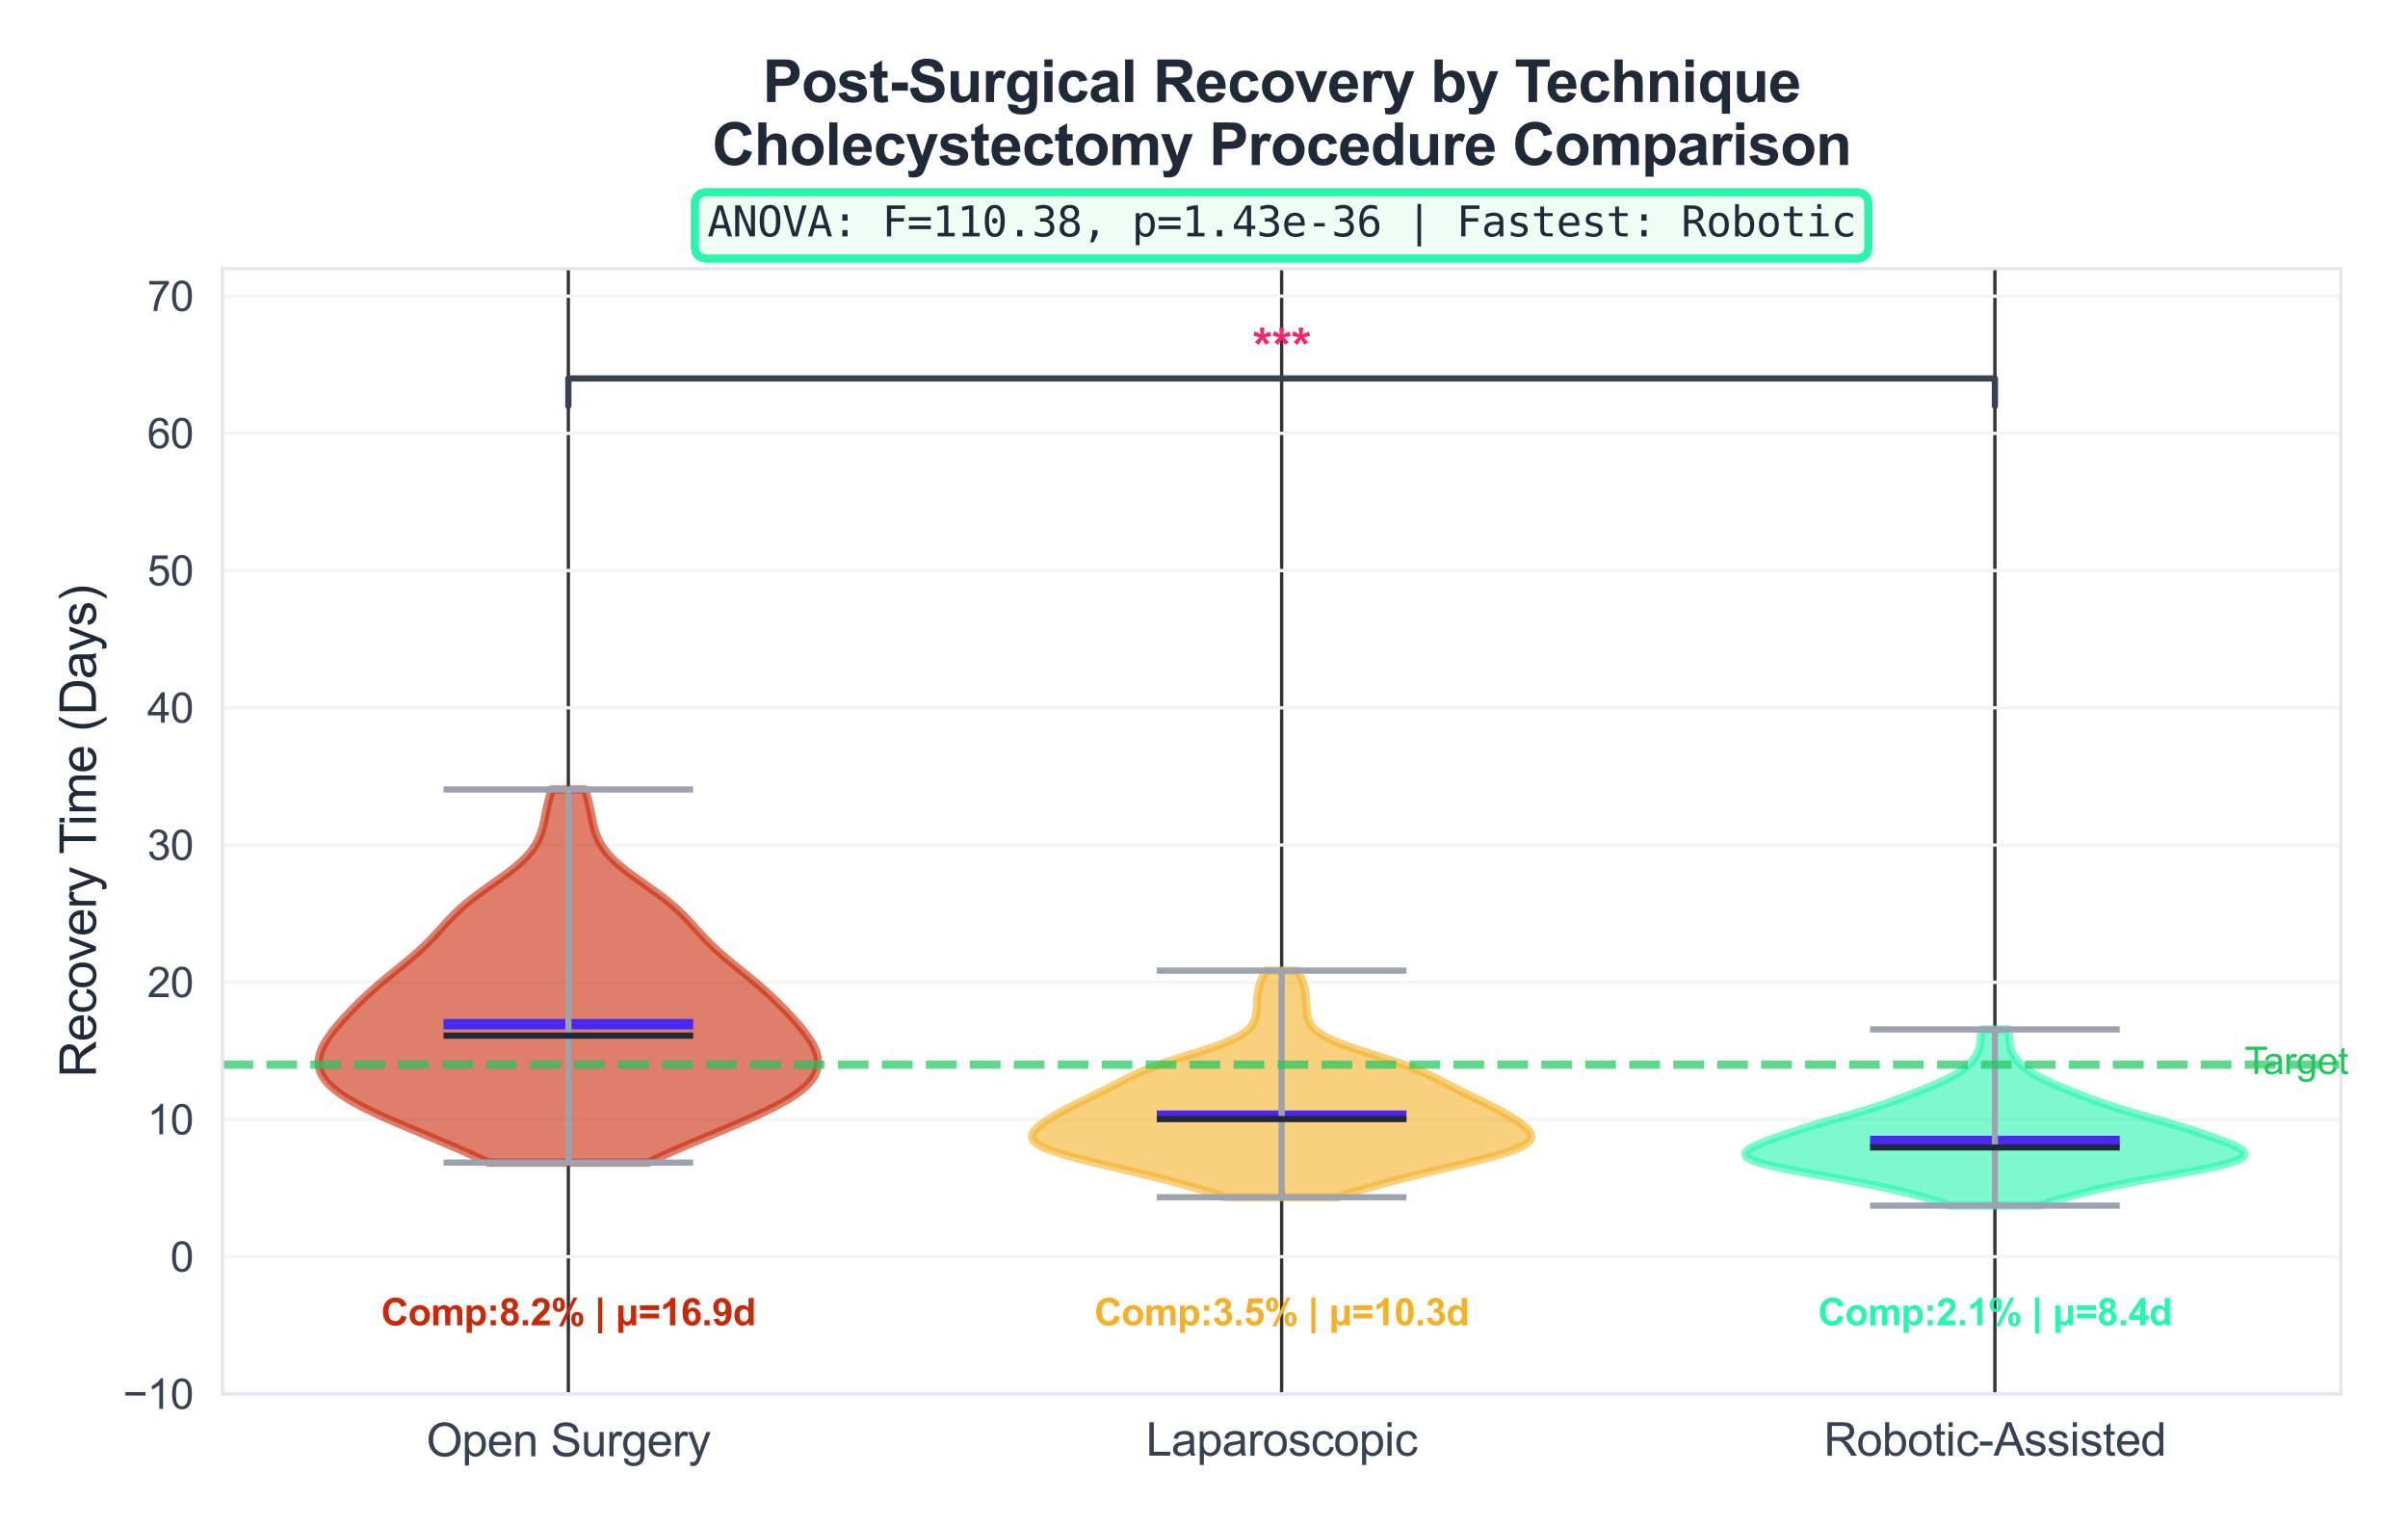 <?xml version="1.0" encoding="utf-8" standalone="no"?>
<!DOCTYPE svg PUBLIC "-//W3C//DTD SVG 1.1//EN"
  "http://www.w3.org/Graphics/SVG/1.1/DTD/svg11.dtd">
<svg xmlns:xlink="http://www.w3.org/1999/xlink" viewBox="0 0 580.585 367.762" xmlns="http://www.w3.org/2000/svg" version="1.1">
 <defs>
  <style type="text/css">*{stroke-linejoin: round; stroke-linecap: butt}</style>
 </defs>
 <g id="figure_1">
  <g id="patch_1">
   <path d="M 0 367.762 
L 580.585 367.762 
L 580.585 0 
L 0 0 
z
" style="fill: #ffffff"/>
  </g>
  <g id="axes_1">
   <g id="patch_2">
    <path d="M 53.624 336.032 
L 564.395 336.032 
L 564.395 64.768 
L 53.624 64.768 
z
" style="fill: #ffffff"/>
   </g>
   <g id="matplotlib.axis_1">
    <g id="xtick_1">
     <g id="line2d_1">
      <path d="M 137.032 336.032 
L 137.032 64.768 
" clip-path="url(#pcfbfabcb19)" style="fill: none; stroke: #333333; stroke-width: 0.8; stroke-linecap: round"/>
     </g>
     <g id="text_1">
      <!-- Open Surgery -->
      <g style="fill: #374151" transform="translate(102.794 351.047) scale(0.11 -0.11)">
       <defs>
        <path id="ArialMT-4f" d="M 309 2231 
Q 309 3372 921 4017 
Q 1534 4663 2503 4663 
Q 3138 4663 3647 4359 
Q 4156 4056 4423 3514 
Q 4691 2972 4691 2284 
Q 4691 1588 4409 1038 
Q 4128 488 3612 205 
Q 3097 -78 2500 -78 
Q 1853 -78 1343 234 
Q 834 547 571 1087 
Q 309 1628 309 2231 
z
M 934 2222 
Q 934 1394 1379 917 
Q 1825 441 2497 441 
Q 3181 441 3623 922 
Q 4066 1403 4066 2288 
Q 4066 2847 3877 3264 
Q 3688 3681 3323 3911 
Q 2959 4141 2506 4141 
Q 1863 4141 1398 3698 
Q 934 3256 934 2222 
z
" transform="scale(0.016)"/>
        <path id="ArialMT-70" d="M 422 -1272 
L 422 3319 
L 934 3319 
L 934 2888 
Q 1116 3141 1344 3267 
Q 1572 3394 1897 3394 
Q 2322 3394 2647 3175 
Q 2972 2956 3137 2557 
Q 3303 2159 3303 1684 
Q 3303 1175 3120 767 
Q 2938 359 2589 142 
Q 2241 -75 1856 -75 
Q 1575 -75 1351 44 
Q 1128 163 984 344 
L 984 -1272 
L 422 -1272 
z
M 931 1641 
Q 931 1000 1190 694 
Q 1450 388 1819 388 
Q 2194 388 2461 705 
Q 2728 1022 2728 1688 
Q 2728 2322 2467 2637 
Q 2206 2953 1844 2953 
Q 1484 2953 1207 2617 
Q 931 2281 931 1641 
z
" transform="scale(0.016)"/>
        <path id="ArialMT-65" d="M 2694 1069 
L 3275 997 
Q 3138 488 2766 206 
Q 2394 -75 1816 -75 
Q 1088 -75 661 373 
Q 234 822 234 1631 
Q 234 2469 665 2931 
Q 1097 3394 1784 3394 
Q 2450 3394 2872 2941 
Q 3294 2488 3294 1666 
Q 3294 1616 3291 1516 
L 816 1516 
Q 847 969 1125 678 
Q 1403 388 1819 388 
Q 2128 388 2347 550 
Q 2566 713 2694 1069 
z
M 847 1978 
L 2700 1978 
Q 2663 2397 2488 2606 
Q 2219 2931 1791 2931 
Q 1403 2931 1139 2672 
Q 875 2413 847 1978 
z
" transform="scale(0.016)"/>
        <path id="ArialMT-6e" d="M 422 0 
L 422 3319 
L 928 3319 
L 928 2847 
Q 1294 3394 1984 3394 
Q 2284 3394 2536 3286 
Q 2788 3178 2913 3003 
Q 3038 2828 3088 2588 
Q 3119 2431 3119 2041 
L 3119 0 
L 2556 0 
L 2556 2019 
Q 2556 2363 2490 2533 
Q 2425 2703 2258 2804 
Q 2091 2906 1866 2906 
Q 1506 2906 1245 2678 
Q 984 2450 984 1813 
L 984 0 
L 422 0 
z
" transform="scale(0.016)"/>
        <path id="ArialMT-20" transform="scale(0.016)"/>
        <path id="ArialMT-53" d="M 288 1472 
L 859 1522 
Q 900 1178 1048 958 
Q 1197 738 1509 602 
Q 1822 466 2213 466 
Q 2559 466 2825 569 
Q 3091 672 3220 851 
Q 3350 1031 3350 1244 
Q 3350 1459 3225 1620 
Q 3100 1781 2813 1891 
Q 2628 1963 1997 2114 
Q 1366 2266 1113 2400 
Q 784 2572 623 2826 
Q 463 3081 463 3397 
Q 463 3744 659 4045 
Q 856 4347 1234 4503 
Q 1613 4659 2075 4659 
Q 2584 4659 2973 4495 
Q 3363 4331 3572 4012 
Q 3781 3694 3797 3291 
L 3216 3247 
Q 3169 3681 2898 3903 
Q 2628 4125 2100 4125 
Q 1550 4125 1298 3923 
Q 1047 3722 1047 3438 
Q 1047 3191 1225 3031 
Q 1400 2872 2139 2705 
Q 2878 2538 3153 2413 
Q 3553 2228 3743 1945 
Q 3934 1663 3934 1294 
Q 3934 928 3725 604 
Q 3516 281 3123 101 
Q 2731 -78 2241 -78 
Q 1619 -78 1198 103 
Q 778 284 539 648 
Q 300 1013 288 1472 
z
" transform="scale(0.016)"/>
        <path id="ArialMT-75" d="M 2597 0 
L 2597 488 
Q 2209 -75 1544 -75 
Q 1250 -75 995 37 
Q 741 150 617 320 
Q 494 491 444 738 
Q 409 903 409 1263 
L 409 3319 
L 972 3319 
L 972 1478 
Q 972 1038 1006 884 
Q 1059 663 1231 536 
Q 1403 409 1656 409 
Q 1909 409 2131 539 
Q 2353 669 2445 892 
Q 2538 1116 2538 1541 
L 2538 3319 
L 3100 3319 
L 3100 0 
L 2597 0 
z
" transform="scale(0.016)"/>
        <path id="ArialMT-72" d="M 416 0 
L 416 3319 
L 922 3319 
L 922 2816 
Q 1116 3169 1280 3281 
Q 1444 3394 1641 3394 
Q 1925 3394 2219 3213 
L 2025 2691 
Q 1819 2813 1613 2813 
Q 1428 2813 1281 2702 
Q 1134 2591 1072 2394 
Q 978 2094 978 1738 
L 978 0 
L 416 0 
z
" transform="scale(0.016)"/>
        <path id="ArialMT-67" d="M 319 -275 
L 866 -356 
Q 900 -609 1056 -725 
Q 1266 -881 1628 -881 
Q 2019 -881 2231 -725 
Q 2444 -569 2519 -288 
Q 2563 -116 2559 434 
Q 2191 0 1641 0 
Q 956 0 581 494 
Q 206 988 206 1678 
Q 206 2153 378 2554 
Q 550 2956 876 3175 
Q 1203 3394 1644 3394 
Q 2231 3394 2613 2919 
L 2613 3319 
L 3131 3319 
L 3131 450 
Q 3131 -325 2973 -648 
Q 2816 -972 2473 -1159 
Q 2131 -1347 1631 -1347 
Q 1038 -1347 672 -1080 
Q 306 -813 319 -275 
z
M 784 1719 
Q 784 1066 1043 766 
Q 1303 466 1694 466 
Q 2081 466 2343 764 
Q 2606 1063 2606 1700 
Q 2606 2309 2336 2618 
Q 2066 2928 1684 2928 
Q 1309 2928 1046 2623 
Q 784 2319 784 1719 
z
" transform="scale(0.016)"/>
        <path id="ArialMT-79" d="M 397 -1278 
L 334 -750 
Q 519 -800 656 -800 
Q 844 -800 956 -737 
Q 1069 -675 1141 -563 
Q 1194 -478 1313 -144 
Q 1328 -97 1363 -6 
L 103 3319 
L 709 3319 
L 1400 1397 
Q 1534 1031 1641 628 
Q 1738 1016 1872 1384 
L 2581 3319 
L 3144 3319 
L 1881 -56 
Q 1678 -603 1566 -809 
Q 1416 -1088 1222 -1217 
Q 1028 -1347 759 -1347 
Q 597 -1347 397 -1278 
z
" transform="scale(0.016)"/>
       </defs>
       <use xlink:href="#ArialMT-4f"/>
       <use xlink:href="#ArialMT-70" transform="translate(77.783 0)"/>
       <use xlink:href="#ArialMT-65" transform="translate(133.398 0)"/>
       <use xlink:href="#ArialMT-6e" transform="translate(189.014 0)"/>
       <use xlink:href="#ArialMT-20" transform="translate(244.629 0)"/>
       <use xlink:href="#ArialMT-53" transform="translate(272.412 0)"/>
       <use xlink:href="#ArialMT-75" transform="translate(339.111 0)"/>
       <use xlink:href="#ArialMT-72" transform="translate(394.727 0)"/>
       <use xlink:href="#ArialMT-67" transform="translate(428.027 0)"/>
       <use xlink:href="#ArialMT-65" transform="translate(483.643 0)"/>
       <use xlink:href="#ArialMT-72" transform="translate(539.258 0)"/>
       <use xlink:href="#ArialMT-79" transform="translate(572.559 0)"/>
      </g>
     </g>
    </g>
    <g id="xtick_2">
     <g id="line2d_2">
      <path d="M 309.009 336.032 
L 309.009 64.768 
" clip-path="url(#pcfbfabcb19)" style="fill: none; stroke: #333333; stroke-width: 0.8; stroke-linecap: round"/>
     </g>
     <g id="text_2">
      <!-- Laparoscopic -->
      <g style="fill: #374151" transform="translate(276.296 350.906) scale(0.11 -0.11)">
       <defs>
        <path id="ArialMT-4c" d="M 469 0 
L 469 4581 
L 1075 4581 
L 1075 541 
L 3331 541 
L 3331 0 
L 469 0 
z
" transform="scale(0.016)"/>
        <path id="ArialMT-61" d="M 2588 409 
Q 2275 144 1986 34 
Q 1697 -75 1366 -75 
Q 819 -75 525 192 
Q 231 459 231 875 
Q 231 1119 342 1320 
Q 453 1522 633 1644 
Q 813 1766 1038 1828 
Q 1203 1872 1538 1913 
Q 2219 1994 2541 2106 
Q 2544 2222 2544 2253 
Q 2544 2597 2384 2738 
Q 2169 2928 1744 2928 
Q 1347 2928 1158 2789 
Q 969 2650 878 2297 
L 328 2372 
Q 403 2725 575 2942 
Q 747 3159 1072 3276 
Q 1397 3394 1825 3394 
Q 2250 3394 2515 3294 
Q 2781 3194 2906 3042 
Q 3031 2891 3081 2659 
Q 3109 2516 3109 2141 
L 3109 1391 
Q 3109 606 3145 398 
Q 3181 191 3288 0 
L 2700 0 
Q 2613 175 2588 409 
z
M 2541 1666 
Q 2234 1541 1622 1453 
Q 1275 1403 1131 1340 
Q 988 1278 909 1158 
Q 831 1038 831 891 
Q 831 666 1001 516 
Q 1172 366 1500 366 
Q 1825 366 2078 508 
Q 2331 650 2450 897 
Q 2541 1088 2541 1459 
L 2541 1666 
z
" transform="scale(0.016)"/>
        <path id="ArialMT-6f" d="M 213 1659 
Q 213 2581 725 3025 
Q 1153 3394 1769 3394 
Q 2453 3394 2887 2945 
Q 3322 2497 3322 1706 
Q 3322 1066 3130 698 
Q 2938 331 2570 128 
Q 2203 -75 1769 -75 
Q 1072 -75 642 372 
Q 213 819 213 1659 
z
M 791 1659 
Q 791 1022 1069 705 
Q 1347 388 1769 388 
Q 2188 388 2466 706 
Q 2744 1025 2744 1678 
Q 2744 2294 2464 2611 
Q 2184 2928 1769 2928 
Q 1347 2928 1069 2612 
Q 791 2297 791 1659 
z
" transform="scale(0.016)"/>
        <path id="ArialMT-73" d="M 197 991 
L 753 1078 
Q 800 744 1014 566 
Q 1228 388 1613 388 
Q 2000 388 2187 545 
Q 2375 703 2375 916 
Q 2375 1106 2209 1216 
Q 2094 1291 1634 1406 
Q 1016 1563 777 1677 
Q 538 1791 414 1992 
Q 291 2194 291 2438 
Q 291 2659 392 2848 
Q 494 3038 669 3163 
Q 800 3259 1026 3326 
Q 1253 3394 1513 3394 
Q 1903 3394 2198 3281 
Q 2494 3169 2634 2976 
Q 2775 2784 2828 2463 
L 2278 2388 
Q 2241 2644 2061 2787 
Q 1881 2931 1553 2931 
Q 1166 2931 1000 2803 
Q 834 2675 834 2503 
Q 834 2394 903 2306 
Q 972 2216 1119 2156 
Q 1203 2125 1616 2013 
Q 2213 1853 2448 1751 
Q 2684 1650 2818 1456 
Q 2953 1263 2953 975 
Q 2953 694 2789 445 
Q 2625 197 2315 61 
Q 2006 -75 1616 -75 
Q 969 -75 630 194 
Q 291 463 197 991 
z
" transform="scale(0.016)"/>
        <path id="ArialMT-63" d="M 2588 1216 
L 3141 1144 
Q 3050 572 2676 248 
Q 2303 -75 1759 -75 
Q 1078 -75 664 370 
Q 250 816 250 1647 
Q 250 2184 428 2587 
Q 606 2991 970 3192 
Q 1334 3394 1763 3394 
Q 2303 3394 2647 3120 
Q 2991 2847 3088 2344 
L 2541 2259 
Q 2463 2594 2264 2762 
Q 2066 2931 1784 2931 
Q 1359 2931 1093 2626 
Q 828 2322 828 1663 
Q 828 994 1084 691 
Q 1341 388 1753 388 
Q 2084 388 2306 591 
Q 2528 794 2588 1216 
z
" transform="scale(0.016)"/>
        <path id="ArialMT-69" d="M 425 3934 
L 425 4581 
L 988 4581 
L 988 3934 
L 425 3934 
z
M 425 0 
L 425 3319 
L 988 3319 
L 988 0 
L 425 0 
z
" transform="scale(0.016)"/>
       </defs>
       <use xlink:href="#ArialMT-4c"/>
       <use xlink:href="#ArialMT-61" transform="translate(55.615 0)"/>
       <use xlink:href="#ArialMT-70" transform="translate(111.23 0)"/>
       <use xlink:href="#ArialMT-61" transform="translate(166.846 0)"/>
       <use xlink:href="#ArialMT-72" transform="translate(222.461 0)"/>
       <use xlink:href="#ArialMT-6f" transform="translate(255.762 0)"/>
       <use xlink:href="#ArialMT-73" transform="translate(311.377 0)"/>
       <use xlink:href="#ArialMT-63" transform="translate(361.377 0)"/>
       <use xlink:href="#ArialMT-6f" transform="translate(411.377 0)"/>
       <use xlink:href="#ArialMT-70" transform="translate(466.992 0)"/>
       <use xlink:href="#ArialMT-69" transform="translate(522.607 0)"/>
       <use xlink:href="#ArialMT-63" transform="translate(544.824 0)"/>
      </g>
     </g>
    </g>
    <g id="xtick_3">
     <g id="line2d_3">
      <path d="M 480.986 336.032 
L 480.986 64.768 
" clip-path="url(#pcfbfabcb19)" style="fill: none; stroke: #333333; stroke-width: 0.8; stroke-linecap: round"/>
     </g>
     <g id="text_3">
      <!-- Robotic-Assisted -->
      <g style="fill: #374151" transform="translate(439.721 350.906) scale(0.11 -0.11)">
       <defs>
        <path id="ArialMT-52" d="M 503 0 
L 503 4581 
L 2534 4581 
Q 3147 4581 3465 4457 
Q 3784 4334 3975 4021 
Q 4166 3709 4166 3331 
Q 4166 2844 3850 2509 
Q 3534 2175 2875 2084 
Q 3116 1969 3241 1856 
Q 3506 1613 3744 1247 
L 4541 0 
L 3778 0 
L 3172 953 
Q 2906 1366 2734 1584 
Q 2563 1803 2427 1890 
Q 2291 1978 2150 2013 
Q 2047 2034 1813 2034 
L 1109 2034 
L 1109 0 
L 503 0 
z
M 1109 2559 
L 2413 2559 
Q 2828 2559 3062 2645 
Q 3297 2731 3419 2920 
Q 3541 3109 3541 3331 
Q 3541 3656 3305 3865 
Q 3069 4075 2559 4075 
L 1109 4075 
L 1109 2559 
z
" transform="scale(0.016)"/>
        <path id="ArialMT-62" d="M 941 0 
L 419 0 
L 419 4581 
L 981 4581 
L 981 2947 
Q 1338 3394 1891 3394 
Q 2197 3394 2470 3270 
Q 2744 3147 2920 2923 
Q 3097 2700 3197 2384 
Q 3297 2069 3297 1709 
Q 3297 856 2875 390 
Q 2453 -75 1863 -75 
Q 1275 -75 941 416 
L 941 0 
z
M 934 1684 
Q 934 1088 1097 822 
Q 1363 388 1816 388 
Q 2184 388 2453 708 
Q 2722 1028 2722 1663 
Q 2722 2313 2464 2622 
Q 2206 2931 1841 2931 
Q 1472 2931 1203 2611 
Q 934 2291 934 1684 
z
" transform="scale(0.016)"/>
        <path id="ArialMT-74" d="M 1650 503 
L 1731 6 
Q 1494 -44 1306 -44 
Q 1000 -44 831 53 
Q 663 150 594 308 
Q 525 466 525 972 
L 525 2881 
L 113 2881 
L 113 3319 
L 525 3319 
L 525 4141 
L 1084 4478 
L 1084 3319 
L 1650 3319 
L 1650 2881 
L 1084 2881 
L 1084 941 
Q 1084 700 1114 631 
Q 1144 563 1211 522 
Q 1278 481 1403 481 
Q 1497 481 1650 503 
z
" transform="scale(0.016)"/>
        <path id="ArialMT-2d" d="M 203 1375 
L 203 1941 
L 1931 1941 
L 1931 1375 
L 203 1375 
z
" transform="scale(0.016)"/>
        <path id="ArialMT-41" d="M -9 0 
L 1750 4581 
L 2403 4581 
L 4278 0 
L 3588 0 
L 3053 1388 
L 1138 1388 
L 634 0 
L -9 0 
z
M 1313 1881 
L 2866 1881 
L 2388 3150 
Q 2169 3728 2063 4100 
Q 1975 3659 1816 3225 
L 1313 1881 
z
" transform="scale(0.016)"/>
        <path id="ArialMT-64" d="M 2575 0 
L 2575 419 
Q 2259 -75 1647 -75 
Q 1250 -75 917 144 
Q 584 363 401 755 
Q 219 1147 219 1656 
Q 219 2153 384 2558 
Q 550 2963 881 3178 
Q 1213 3394 1622 3394 
Q 1922 3394 2156 3267 
Q 2391 3141 2538 2938 
L 2538 4581 
L 3097 4581 
L 3097 0 
L 2575 0 
z
M 797 1656 
Q 797 1019 1065 703 
Q 1334 388 1700 388 
Q 2069 388 2326 689 
Q 2584 991 2584 1609 
Q 2584 2291 2321 2609 
Q 2059 2928 1675 2928 
Q 1300 2928 1048 2622 
Q 797 2316 797 1656 
z
" transform="scale(0.016)"/>
       </defs>
       <use xlink:href="#ArialMT-52"/>
       <use xlink:href="#ArialMT-6f" transform="translate(72.217 0)"/>
       <use xlink:href="#ArialMT-62" transform="translate(127.832 0)"/>
       <use xlink:href="#ArialMT-6f" transform="translate(183.447 0)"/>
       <use xlink:href="#ArialMT-74" transform="translate(239.062 0)"/>
       <use xlink:href="#ArialMT-69" transform="translate(266.846 0)"/>
       <use xlink:href="#ArialMT-63" transform="translate(289.062 0)"/>
       <use xlink:href="#ArialMT-2d" transform="translate(339.062 0)"/>
       <use xlink:href="#ArialMT-41" transform="translate(372.363 0)"/>
       <use xlink:href="#ArialMT-73" transform="translate(439.062 0)"/>
       <use xlink:href="#ArialMT-73" transform="translate(489.062 0)"/>
       <use xlink:href="#ArialMT-69" transform="translate(539.062 0)"/>
       <use xlink:href="#ArialMT-73" transform="translate(561.279 0)"/>
       <use xlink:href="#ArialMT-74" transform="translate(611.279 0)"/>
       <use xlink:href="#ArialMT-65" transform="translate(639.062 0)"/>
       <use xlink:href="#ArialMT-64" transform="translate(694.678 0)"/>
      </g>
     </g>
    </g>
   </g>
   <g id="matplotlib.axis_2">
    <g id="ytick_1">
     <g id="line2d_4">
      <path d="M 53.624 336.032 
L 564.395 336.032 
" clip-path="url(#pcfbfabcb19)" style="fill: none; stroke: #f3f4f6; stroke-width: 0.8; stroke-linecap: round"/>
     </g>
     <g id="text_4">
      <!-- −10 -->
      <g style="fill: #374151" transform="translate(29.661 339.611) scale(0.1 -0.1)">
       <defs>
        <path id="ArialMT-2212" d="M 3381 1997 
L 356 1997 
L 356 2522 
L 3381 2522 
L 3381 1997 
z
" transform="scale(0.016)"/>
        <path id="ArialMT-31" d="M 2384 0 
L 1822 0 
L 1822 3584 
Q 1619 3391 1289 3197 
Q 959 3003 697 2906 
L 697 3450 
Q 1169 3672 1522 3987 
Q 1875 4303 2022 4600 
L 2384 4600 
L 2384 0 
z
" transform="scale(0.016)"/>
        <path id="ArialMT-30" d="M 266 2259 
Q 266 3072 433 3567 
Q 600 4063 929 4331 
Q 1259 4600 1759 4600 
Q 2128 4600 2406 4451 
Q 2684 4303 2865 4023 
Q 3047 3744 3150 3342 
Q 3253 2941 3253 2259 
Q 3253 1453 3087 958 
Q 2922 463 2592 192 
Q 2263 -78 1759 -78 
Q 1097 -78 719 397 
Q 266 969 266 2259 
z
M 844 2259 
Q 844 1131 1108 757 
Q 1372 384 1759 384 
Q 2147 384 2411 759 
Q 2675 1134 2675 2259 
Q 2675 3391 2411 3762 
Q 2147 4134 1753 4134 
Q 1366 4134 1134 3806 
Q 844 3388 844 2259 
z
" transform="scale(0.016)"/>
       </defs>
       <use xlink:href="#ArialMT-2212"/>
       <use xlink:href="#ArialMT-31" transform="translate(58.398 0)"/>
       <use xlink:href="#ArialMT-30" transform="translate(114.014 0)"/>
      </g>
     </g>
    </g>
    <g id="ytick_2">
     <g id="line2d_5">
      <path d="M 53.624 302.951 
L 564.395 302.951 
" clip-path="url(#pcfbfabcb19)" style="fill: none; stroke: #f3f4f6; stroke-width: 0.8; stroke-linecap: round"/>
     </g>
     <g id="text_5">
      <!-- 0 -->
      <g style="fill: #374151" transform="translate(41.063 306.53) scale(0.1 -0.1)">
       <use xlink:href="#ArialMT-30"/>
      </g>
     </g>
    </g>
    <g id="ytick_3">
     <g id="line2d_6">
      <path d="M 53.624 269.87 
L 564.395 269.87 
" clip-path="url(#pcfbfabcb19)" style="fill: none; stroke: #f3f4f6; stroke-width: 0.8; stroke-linecap: round"/>
     </g>
     <g id="text_6">
      <!-- 10 -->
      <g style="fill: #374151" transform="translate(35.502 273.449) scale(0.1 -0.1)">
       <use xlink:href="#ArialMT-31"/>
       <use xlink:href="#ArialMT-30" transform="translate(55.615 0)"/>
      </g>
     </g>
    </g>
    <g id="ytick_4">
     <g id="line2d_7">
      <path d="M 53.624 236.789 
L 564.395 236.789 
" clip-path="url(#pcfbfabcb19)" style="fill: none; stroke: #f3f4f6; stroke-width: 0.8; stroke-linecap: round"/>
     </g>
     <g id="text_7">
      <!-- 20 -->
      <g style="fill: #374151" transform="translate(35.502 240.368) scale(0.1 -0.1)">
       <defs>
        <path id="ArialMT-32" d="M 3222 541 
L 3222 0 
L 194 0 
Q 188 203 259 391 
Q 375 700 629 1000 
Q 884 1300 1366 1694 
Q 2113 2306 2375 2664 
Q 2638 3022 2638 3341 
Q 2638 3675 2398 3904 
Q 2159 4134 1775 4134 
Q 1369 4134 1125 3890 
Q 881 3647 878 3216 
L 300 3275 
Q 359 3922 746 4261 
Q 1134 4600 1788 4600 
Q 2447 4600 2831 4234 
Q 3216 3869 3216 3328 
Q 3216 3053 3103 2787 
Q 2991 2522 2730 2228 
Q 2469 1934 1863 1422 
Q 1356 997 1212 845 
Q 1069 694 975 541 
L 3222 541 
z
" transform="scale(0.016)"/>
       </defs>
       <use xlink:href="#ArialMT-32"/>
       <use xlink:href="#ArialMT-30" transform="translate(55.615 0)"/>
      </g>
     </g>
    </g>
    <g id="ytick_5">
     <g id="line2d_8">
      <path d="M 53.624 203.708 
L 564.395 203.708 
" clip-path="url(#pcfbfabcb19)" style="fill: none; stroke: #f3f4f6; stroke-width: 0.8; stroke-linecap: round"/>
     </g>
     <g id="text_8">
      <!-- 30 -->
      <g style="fill: #374151" transform="translate(35.502 207.287) scale(0.1 -0.1)">
       <defs>
        <path id="ArialMT-33" d="M 269 1209 
L 831 1284 
Q 928 806 1161 595 
Q 1394 384 1728 384 
Q 2125 384 2398 659 
Q 2672 934 2672 1341 
Q 2672 1728 2419 1979 
Q 2166 2231 1775 2231 
Q 1616 2231 1378 2169 
L 1441 2663 
Q 1497 2656 1531 2656 
Q 1891 2656 2178 2843 
Q 2466 3031 2466 3422 
Q 2466 3731 2256 3934 
Q 2047 4138 1716 4138 
Q 1388 4138 1169 3931 
Q 950 3725 888 3313 
L 325 3413 
Q 428 3978 793 4289 
Q 1159 4600 1703 4600 
Q 2078 4600 2393 4439 
Q 2709 4278 2876 4000 
Q 3044 3722 3044 3409 
Q 3044 3113 2884 2869 
Q 2725 2625 2413 2481 
Q 2819 2388 3044 2092 
Q 3269 1797 3269 1353 
Q 3269 753 2831 336 
Q 2394 -81 1725 -81 
Q 1122 -81 723 278 
Q 325 638 269 1209 
z
" transform="scale(0.016)"/>
       </defs>
       <use xlink:href="#ArialMT-33"/>
       <use xlink:href="#ArialMT-30" transform="translate(55.615 0)"/>
      </g>
     </g>
    </g>
    <g id="ytick_6">
     <g id="line2d_9">
      <path d="M 53.624 170.627 
L 564.395 170.627 
" clip-path="url(#pcfbfabcb19)" style="fill: none; stroke: #f3f4f6; stroke-width: 0.8; stroke-linecap: round"/>
     </g>
     <g id="text_9">
      <!-- 40 -->
      <g style="fill: #374151" transform="translate(35.502 174.206) scale(0.1 -0.1)">
       <defs>
        <path id="ArialMT-34" d="M 2069 0 
L 2069 1097 
L 81 1097 
L 81 1613 
L 2172 4581 
L 2631 4581 
L 2631 1613 
L 3250 1613 
L 3250 1097 
L 2631 1097 
L 2631 0 
L 2069 0 
z
M 2069 1613 
L 2069 3678 
L 634 1613 
L 2069 1613 
z
" transform="scale(0.016)"/>
       </defs>
       <use xlink:href="#ArialMT-34"/>
       <use xlink:href="#ArialMT-30" transform="translate(55.615 0)"/>
      </g>
     </g>
    </g>
    <g id="ytick_7">
     <g id="line2d_10">
      <path d="M 53.624 137.546 
L 564.395 137.546 
" clip-path="url(#pcfbfabcb19)" style="fill: none; stroke: #f3f4f6; stroke-width: 0.8; stroke-linecap: round"/>
     </g>
     <g id="text_10">
      <!-- 50 -->
      <g style="fill: #374151" transform="translate(35.502 141.125) scale(0.1 -0.1)">
       <defs>
        <path id="ArialMT-35" d="M 266 1200 
L 856 1250 
Q 922 819 1161 601 
Q 1400 384 1738 384 
Q 2144 384 2425 690 
Q 2706 997 2706 1503 
Q 2706 1984 2436 2262 
Q 2166 2541 1728 2541 
Q 1456 2541 1237 2417 
Q 1019 2294 894 2097 
L 366 2166 
L 809 4519 
L 3088 4519 
L 3088 3981 
L 1259 3981 
L 1013 2750 
Q 1425 3038 1878 3038 
Q 2478 3038 2890 2622 
Q 3303 2206 3303 1553 
Q 3303 931 2941 478 
Q 2500 -78 1738 -78 
Q 1113 -78 717 272 
Q 322 622 266 1200 
z
" transform="scale(0.016)"/>
       </defs>
       <use xlink:href="#ArialMT-35"/>
       <use xlink:href="#ArialMT-30" transform="translate(55.615 0)"/>
      </g>
     </g>
    </g>
    <g id="ytick_8">
     <g id="line2d_11">
      <path d="M 53.624 104.465 
L 564.395 104.465 
" clip-path="url(#pcfbfabcb19)" style="fill: none; stroke: #f3f4f6; stroke-width: 0.8; stroke-linecap: round"/>
     </g>
     <g id="text_11">
      <!-- 60 -->
      <g style="fill: #374151" transform="translate(35.502 108.044) scale(0.1 -0.1)">
       <defs>
        <path id="ArialMT-36" d="M 3184 3459 
L 2625 3416 
Q 2550 3747 2413 3897 
Q 2184 4138 1850 4138 
Q 1581 4138 1378 3988 
Q 1113 3794 959 3422 
Q 806 3050 800 2363 
Q 1003 2672 1297 2822 
Q 1591 2972 1913 2972 
Q 2475 2972 2870 2558 
Q 3266 2144 3266 1488 
Q 3266 1056 3080 686 
Q 2894 316 2569 119 
Q 2244 -78 1831 -78 
Q 1128 -78 684 439 
Q 241 956 241 2144 
Q 241 3472 731 4075 
Q 1159 4600 1884 4600 
Q 2425 4600 2770 4297 
Q 3116 3994 3184 3459 
z
M 888 1484 
Q 888 1194 1011 928 
Q 1134 663 1356 523 
Q 1578 384 1822 384 
Q 2178 384 2434 671 
Q 2691 959 2691 1453 
Q 2691 1928 2437 2201 
Q 2184 2475 1800 2475 
Q 1419 2475 1153 2201 
Q 888 1928 888 1484 
z
" transform="scale(0.016)"/>
       </defs>
       <use xlink:href="#ArialMT-36"/>
       <use xlink:href="#ArialMT-30" transform="translate(55.615 0)"/>
      </g>
     </g>
    </g>
    <g id="ytick_9">
     <g id="line2d_12">
      <path d="M 53.624 71.384 
L 564.395 71.384 
" clip-path="url(#pcfbfabcb19)" style="fill: none; stroke: #f3f4f6; stroke-width: 0.8; stroke-linecap: round"/>
     </g>
     <g id="text_12">
      <!-- 70 -->
      <g style="fill: #374151" transform="translate(35.502 74.963) scale(0.1 -0.1)">
       <defs>
        <path id="ArialMT-37" d="M 303 3981 
L 303 4522 
L 3269 4522 
L 3269 4084 
Q 2831 3619 2401 2847 
Q 1972 2075 1738 1259 
Q 1569 684 1522 0 
L 944 0 
Q 953 541 1156 1306 
Q 1359 2072 1739 2783 
Q 2119 3494 2547 3981 
L 303 3981 
z
" transform="scale(0.016)"/>
       </defs>
       <use xlink:href="#ArialMT-37"/>
       <use xlink:href="#ArialMT-30" transform="translate(55.615 0)"/>
      </g>
     </g>
    </g>
    <g id="text_13">
     <!-- Recovery Time (Days) -->
     <g style="fill: #1f2937" transform="translate(23.136 259.742) rotate(-90) scale(0.12 -0.12)">
      <defs>
       <path id="ArialMT-76" d="M 1344 0 
L 81 3319 
L 675 3319 
L 1388 1331 
Q 1503 1009 1600 663 
Q 1675 925 1809 1294 
L 2547 3319 
L 3125 3319 
L 1869 0 
L 1344 0 
z
" transform="scale(0.016)"/>
       <path id="ArialMT-54" d="M 1659 0 
L 1659 4041 
L 150 4041 
L 150 4581 
L 3781 4581 
L 3781 4041 
L 2266 4041 
L 2266 0 
L 1659 0 
z
" transform="scale(0.016)"/>
       <path id="ArialMT-6d" d="M 422 0 
L 422 3319 
L 925 3319 
L 925 2853 
Q 1081 3097 1340 3245 
Q 1600 3394 1931 3394 
Q 2300 3394 2536 3241 
Q 2772 3088 2869 2813 
Q 3263 3394 3894 3394 
Q 4388 3394 4653 3120 
Q 4919 2847 4919 2278 
L 4919 0 
L 4359 0 
L 4359 2091 
Q 4359 2428 4304 2576 
Q 4250 2725 4106 2815 
Q 3963 2906 3769 2906 
Q 3419 2906 3187 2673 
Q 2956 2441 2956 1928 
L 2956 0 
L 2394 0 
L 2394 2156 
Q 2394 2531 2256 2718 
Q 2119 2906 1806 2906 
Q 1569 2906 1367 2781 
Q 1166 2656 1075 2415 
Q 984 2175 984 1722 
L 984 0 
L 422 0 
z
" transform="scale(0.016)"/>
       <path id="ArialMT-28" d="M 1497 -1347 
Q 1031 -759 709 28 
Q 388 816 388 1659 
Q 388 2403 628 3084 
Q 909 3875 1497 4659 
L 1900 4659 
Q 1522 4009 1400 3731 
Q 1209 3300 1100 2831 
Q 966 2247 966 1656 
Q 966 153 1900 -1347 
L 1497 -1347 
z
" transform="scale(0.016)"/>
       <path id="ArialMT-44" d="M 494 0 
L 494 4581 
L 2072 4581 
Q 2606 4581 2888 4516 
Q 3281 4425 3559 4188 
Q 3922 3881 4101 3404 
Q 4281 2928 4281 2316 
Q 4281 1794 4159 1391 
Q 4038 988 3847 723 
Q 3656 459 3429 307 
Q 3203 156 2883 78 
Q 2563 0 2147 0 
L 494 0 
z
M 1100 541 
L 2078 541 
Q 2531 541 2789 625 
Q 3047 709 3200 863 
Q 3416 1078 3536 1442 
Q 3656 1806 3656 2325 
Q 3656 3044 3420 3430 
Q 3184 3816 2847 3947 
Q 2603 4041 2063 4041 
L 1100 4041 
L 1100 541 
z
" transform="scale(0.016)"/>
       <path id="ArialMT-29" d="M 791 -1347 
L 388 -1347 
Q 1322 153 1322 1656 
Q 1322 2244 1188 2822 
Q 1081 3291 891 3722 
Q 769 4003 388 4659 
L 791 4659 
Q 1378 3875 1659 3084 
Q 1900 2403 1900 1659 
Q 1900 816 1576 28 
Q 1253 -759 791 -1347 
z
" transform="scale(0.016)"/>
      </defs>
      <use xlink:href="#ArialMT-52"/>
      <use xlink:href="#ArialMT-65" transform="translate(72.217 0)"/>
      <use xlink:href="#ArialMT-63" transform="translate(127.832 0)"/>
      <use xlink:href="#ArialMT-6f" transform="translate(177.832 0)"/>
      <use xlink:href="#ArialMT-76" transform="translate(233.447 0)"/>
      <use xlink:href="#ArialMT-65" transform="translate(283.447 0)"/>
      <use xlink:href="#ArialMT-72" transform="translate(339.062 0)"/>
      <use xlink:href="#ArialMT-79" transform="translate(372.363 0)"/>
      <use xlink:href="#ArialMT-20" transform="translate(422.363 0)"/>
      <use xlink:href="#ArialMT-54" transform="translate(448.396 0)"/>
      <use xlink:href="#ArialMT-69" transform="translate(505.73 0)"/>
      <use xlink:href="#ArialMT-6d" transform="translate(527.947 0)"/>
      <use xlink:href="#ArialMT-65" transform="translate(611.248 0)"/>
      <use xlink:href="#ArialMT-20" transform="translate(666.863 0)"/>
      <use xlink:href="#ArialMT-28" transform="translate(694.646 0)"/>
      <use xlink:href="#ArialMT-44" transform="translate(727.947 0)"/>
      <use xlink:href="#ArialMT-61" transform="translate(800.164 0)"/>
      <use xlink:href="#ArialMT-79" transform="translate(855.779 0)"/>
      <use xlink:href="#ArialMT-73" transform="translate(905.779 0)"/>
      <use xlink:href="#ArialMT-29" transform="translate(955.779 0)"/>
     </g>
    </g>
   </g>
   <g id="FillBetweenPolyCollection_1">
    <defs>
     <path id="m8e70952e12" d="M 156.257 -87.504 
L 117.808 -87.504 
L 115.883 -88.413 
L 113.896 -89.321 
L 111.856 -90.229 
L 109.771 -91.138 
L 107.648 -92.046 
L 105.499 -92.955 
L 103.331 -93.863 
L 101.158 -94.772 
L 98.992 -95.68 
L 96.845 -96.589 
L 94.735 -97.497 
L 92.677 -98.406 
L 90.689 -99.314 
L 88.786 -100.223 
L 86.987 -101.131 
L 85.307 -102.039 
L 83.759 -102.948 
L 82.356 -103.856 
L 81.107 -104.765 
L 80.017 -105.673 
L 79.091 -106.582 
L 78.33 -107.49 
L 77.73 -108.399 
L 77.288 -109.307 
L 76.998 -110.216 
L 76.852 -111.124 
L 76.841 -112.033 
L 76.954 -112.941 
L 77.181 -113.849 
L 77.512 -114.758 
L 77.936 -115.666 
L 78.443 -116.575 
L 79.021 -117.483 
L 79.661 -118.392 
L 80.354 -119.3 
L 81.092 -120.209 
L 81.867 -121.117 
L 82.674 -122.026 
L 83.508 -122.934 
L 84.366 -123.842 
L 85.246 -124.751 
L 86.15 -125.659 
L 87.078 -126.568 
L 88.031 -127.476 
L 89.012 -128.385 
L 90.022 -129.293 
L 91.06 -130.202 
L 92.126 -131.11 
L 93.216 -132.019 
L 94.324 -132.927 
L 95.443 -133.836 
L 96.564 -134.744 
L 97.676 -135.652 
L 98.769 -136.561 
L 99.834 -137.469 
L 100.864 -138.378 
L 101.852 -139.286 
L 102.797 -140.195 
L 103.7 -141.103 
L 104.567 -142.012 
L 105.407 -142.92 
L 106.23 -143.829 
L 107.051 -144.737 
L 107.884 -145.646 
L 108.744 -146.554 
L 109.645 -147.462 
L 110.596 -148.371 
L 111.606 -149.279 
L 112.678 -150.188 
L 113.812 -151.096 
L 115.002 -152.005 
L 116.238 -152.913 
L 117.508 -153.822 
L 118.794 -154.73 
L 120.08 -155.639 
L 121.346 -156.547 
L 122.573 -157.455 
L 123.744 -158.364 
L 124.843 -159.272 
L 125.857 -160.181 
L 126.779 -161.089 
L 127.601 -161.998 
L 128.323 -162.906 
L 128.947 -163.815 
L 129.478 -164.723 
L 129.924 -165.632 
L 130.295 -166.54 
L 130.604 -167.449 
L 130.863 -168.357 
L 131.085 -169.265 
L 131.283 -170.174 
L 131.467 -171.082 
L 131.648 -171.991 
L 131.833 -172.899 
L 132.03 -173.808 
L 132.243 -174.716 
L 132.473 -175.625 
L 132.721 -176.533 
L 132.986 -177.442 
L 141.079 -177.442 
L 141.079 -177.442 
L 141.344 -176.533 
L 141.592 -175.625 
L 141.822 -174.716 
L 142.035 -173.808 
L 142.232 -172.899 
L 142.417 -171.991 
L 142.598 -171.082 
L 142.782 -170.174 
L 142.98 -169.265 
L 143.202 -168.357 
L 143.461 -167.449 
L 143.769 -166.54 
L 144.141 -165.632 
L 144.587 -164.723 
L 145.118 -163.815 
L 145.742 -162.906 
L 146.464 -161.998 
L 147.286 -161.089 
L 148.208 -160.181 
L 149.222 -159.272 
L 150.321 -158.364 
L 151.492 -157.455 
L 152.719 -156.547 
L 153.985 -155.639 
L 155.271 -154.73 
L 156.557 -153.822 
L 157.827 -152.913 
L 159.063 -152.005 
L 160.253 -151.096 
L 161.387 -150.188 
L 162.459 -149.279 
L 163.469 -148.371 
L 164.42 -147.462 
L 165.321 -146.554 
L 166.181 -145.646 
L 167.014 -144.737 
L 167.835 -143.829 
L 168.658 -142.92 
L 169.497 -142.012 
L 170.365 -141.103 
L 171.268 -140.195 
L 172.213 -139.286 
L 173.201 -138.378 
L 174.231 -137.469 
L 175.296 -136.561 
L 176.389 -135.652 
L 177.501 -134.744 
L 178.622 -133.836 
L 179.741 -132.927 
L 180.849 -132.019 
L 181.939 -131.11 
L 183.005 -130.202 
L 184.043 -129.293 
L 185.053 -128.385 
L 186.034 -127.476 
L 186.987 -126.568 
L 187.915 -125.659 
L 188.819 -124.751 
L 189.699 -123.842 
L 190.557 -122.934 
L 191.391 -122.026 
L 192.198 -121.117 
L 192.973 -120.209 
L 193.711 -119.3 
L 194.404 -118.392 
L 195.044 -117.483 
L 195.622 -116.575 
L 196.129 -115.666 
L 196.553 -114.758 
L 196.884 -113.849 
L 197.111 -112.941 
L 197.224 -112.033 
L 197.213 -111.124 
L 197.066 -110.216 
L 196.776 -109.307 
L 196.335 -108.399 
L 195.735 -107.49 
L 194.974 -106.582 
L 194.048 -105.673 
L 192.958 -104.765 
L 191.709 -103.856 
L 190.305 -102.948 
L 188.758 -102.039 
L 187.077 -101.131 
L 185.278 -100.223 
L 183.376 -99.314 
L 181.388 -98.406 
L 179.33 -97.497 
L 177.22 -96.589 
L 175.073 -95.68 
L 172.907 -94.772 
L 170.733 -93.863 
L 168.566 -92.955 
L 166.417 -92.046 
L 164.294 -91.138 
L 162.209 -90.229 
L 160.169 -89.321 
L 158.182 -88.413 
L 156.257 -87.504 
z
" style="stroke: #c82909; stroke-opacity: 0.6; stroke-width: 2"/>
    </defs>
    <g clip-path="url(#pcfbfabcb19)">
     <use xlink:href="#m8e70952e12" x="0" y="367.762" style="fill: #c82909; fill-opacity: 0.6; stroke: #c82909; stroke-opacity: 0.6; stroke-width: 2"/>
    </g>
   </g>
   <g id="FillBetweenPolyCollection_2">
    <defs>
     <path id="m17152b2fab" d="M 322.504 -79.142 
L 295.515 -79.142 
L 293.867 -79.694 
L 292.137 -80.246 
L 290.33 -80.797 
L 288.451 -81.349 
L 286.505 -81.901 
L 284.495 -82.453 
L 282.422 -83.005 
L 280.29 -83.557 
L 278.1 -84.109 
L 275.857 -84.661 
L 273.567 -85.213 
L 271.241 -85.765 
L 268.893 -86.317 
L 266.543 -86.869 
L 264.217 -87.421 
L 261.944 -87.973 
L 259.757 -88.525 
L 257.692 -89.077 
L 255.784 -89.629 
L 254.065 -90.181 
L 252.566 -90.733 
L 251.308 -91.285 
L 250.305 -91.837 
L 249.562 -92.389 
L 249.076 -92.941 
L 248.834 -93.493 
L 248.817 -94.045 
L 249 -94.597 
L 249.355 -95.149 
L 249.854 -95.701 
L 250.469 -96.253 
L 251.176 -96.805 
L 251.956 -97.357 
L 252.794 -97.909 
L 253.68 -98.46 
L 254.607 -99.012 
L 255.573 -99.564 
L 256.575 -100.116 
L 257.611 -100.668 
L 258.679 -101.22 
L 259.774 -101.772 
L 260.89 -102.324 
L 262.02 -102.876 
L 263.154 -103.428 
L 264.284 -103.98 
L 265.403 -104.532 
L 266.505 -105.084 
L 267.588 -105.636 
L 268.658 -106.188 
L 269.72 -106.74 
L 270.786 -107.292 
L 271.872 -107.844 
L 272.994 -108.396 
L 274.171 -108.948 
L 275.417 -109.5 
L 276.745 -110.052 
L 278.163 -110.604 
L 279.672 -111.156 
L 281.265 -111.708 
L 282.932 -112.26 
L 284.653 -112.812 
L 286.405 -113.364 
L 288.16 -113.916 
L 289.89 -114.468 
L 291.566 -115.02 
L 293.161 -115.571 
L 294.654 -116.123 
L 296.025 -116.675 
L 297.261 -117.227 
L 298.355 -117.779 
L 299.306 -118.331 
L 300.117 -118.883 
L 300.795 -119.435 
L 301.351 -119.987 
L 301.797 -120.539 
L 302.147 -121.091 
L 302.416 -121.643 
L 302.618 -122.195 
L 302.765 -122.747 
L 302.87 -123.299 
L 302.943 -123.851 
L 302.993 -124.403 
L 303.029 -124.955 
L 303.056 -125.507 
L 303.081 -126.059 
L 303.11 -126.611 
L 303.147 -127.163 
L 303.197 -127.715 
L 303.262 -128.267 
L 303.348 -128.819 
L 303.457 -129.371 
L 303.591 -129.923 
L 303.751 -130.475 
L 303.939 -131.027 
L 304.153 -131.579 
L 304.392 -132.131 
L 304.654 -132.683 
L 304.935 -133.234 
L 305.232 -133.786 
L 312.787 -133.786 
L 312.787 -133.786 
L 313.083 -133.234 
L 313.364 -132.683 
L 313.626 -132.131 
L 313.865 -131.579 
L 314.08 -131.027 
L 314.267 -130.475 
L 314.428 -129.923 
L 314.561 -129.371 
L 314.67 -128.819 
L 314.756 -128.267 
L 314.822 -127.715 
L 314.871 -127.163 
L 314.908 -126.611 
L 314.937 -126.059 
L 314.962 -125.507 
L 314.99 -124.955 
L 315.025 -124.403 
L 315.075 -123.851 
L 315.148 -123.299 
L 315.253 -122.747 
L 315.401 -122.195 
L 315.602 -121.643 
L 315.871 -121.091 
L 316.222 -120.539 
L 316.668 -119.987 
L 317.223 -119.435 
L 317.901 -118.883 
L 318.712 -118.331 
L 319.663 -117.779 
L 320.758 -117.227 
L 321.994 -116.675 
L 323.365 -116.123 
L 324.857 -115.571 
L 326.453 -115.02 
L 328.129 -114.468 
L 329.859 -113.916 
L 331.614 -113.364 
L 333.365 -112.812 
L 335.086 -112.26 
L 336.753 -111.708 
L 338.347 -111.156 
L 339.855 -110.604 
L 341.273 -110.052 
L 342.601 -109.5 
L 343.848 -108.948 
L 345.024 -108.396 
L 346.147 -107.844 
L 347.232 -107.292 
L 348.299 -106.74 
L 349.361 -106.188 
L 350.43 -105.636 
L 351.514 -105.084 
L 352.616 -104.532 
L 353.734 -103.98 
L 354.864 -103.428 
L 355.998 -102.876 
L 357.128 -102.324 
L 358.245 -101.772 
L 359.34 -101.22 
L 360.408 -100.668 
L 361.444 -100.116 
L 362.445 -99.564 
L 363.411 -99.012 
L 364.338 -98.46 
L 365.224 -97.909 
L 366.062 -97.357 
L 366.842 -96.805 
L 367.55 -96.253 
L 368.165 -95.701 
L 368.663 -95.149 
L 369.018 -94.597 
L 369.201 -94.045 
L 369.184 -93.493 
L 368.942 -92.941 
L 368.456 -92.389 
L 367.714 -91.837 
L 366.711 -91.285 
L 365.452 -90.733 
L 363.953 -90.181 
L 362.235 -89.629 
L 360.327 -89.077 
L 358.261 -88.525 
L 356.074 -87.973 
L 353.801 -87.421 
L 351.475 -86.869 
L 349.125 -86.317 
L 346.778 -85.765 
L 344.451 -85.213 
L 342.161 -84.661 
L 339.918 -84.109 
L 337.728 -83.557 
L 335.596 -83.005 
L 333.524 -82.453 
L 331.513 -81.901 
L 329.567 -81.349 
L 327.688 -80.797 
L 325.881 -80.246 
L 324.151 -79.694 
L 322.504 -79.142 
z
" style="stroke: #f5b027; stroke-opacity: 0.6; stroke-width: 2"/>
    </defs>
    <g clip-path="url(#pcfbfabcb19)">
     <use xlink:href="#m17152b2fab" x="0" y="367.762" style="fill: #f5b027; fill-opacity: 0.6; stroke: #f5b027; stroke-opacity: 0.6; stroke-width: 2"/>
    </g>
   </g>
   <g id="FillBetweenPolyCollection_3">
    <defs>
     <path id="mf14fa8d14c" d="M 491.724 -77.133 
L 470.248 -77.133 
L 468.992 -77.562 
L 467.671 -77.991 
L 466.287 -78.42 
L 464.838 -78.849 
L 463.323 -79.278 
L 461.738 -79.707 
L 460.078 -80.136 
L 458.338 -80.565 
L 456.514 -80.994 
L 454.6 -81.423 
L 452.595 -81.852 
L 450.498 -82.281 
L 448.312 -82.71 
L 446.045 -83.14 
L 443.711 -83.569 
L 441.329 -83.998 
L 438.923 -84.427 
L 436.524 -84.856 
L 434.166 -85.285 
L 431.888 -85.714 
L 429.731 -86.143 
L 427.736 -86.572 
L 425.942 -87.001 
L 424.382 -87.43 
L 423.086 -87.859 
L 422.073 -88.288 
L 421.354 -88.717 
L 420.931 -89.146 
L 420.794 -89.575 
L 420.926 -90.004 
L 421.3 -90.433 
L 421.886 -90.863 
L 422.65 -91.292 
L 423.557 -91.721 
L 424.573 -92.15 
L 425.669 -92.579 
L 426.822 -93.008 
L 428.013 -93.437 
L 429.232 -93.866 
L 430.473 -94.295 
L 431.738 -94.724 
L 433.028 -95.153 
L 434.348 -95.582 
L 435.704 -96.011 
L 437.098 -96.44 
L 438.53 -96.869 
L 439.997 -97.298 
L 441.492 -97.727 
L 443.004 -98.156 
L 444.523 -98.586 
L 446.034 -99.015 
L 447.525 -99.444 
L 448.984 -99.873 
L 450.404 -100.302 
L 451.777 -100.731 
L 453.101 -101.16 
L 454.377 -101.589 
L 455.609 -102.018 
L 456.801 -102.447 
L 457.959 -102.876 
L 459.091 -103.305 
L 460.202 -103.734 
L 461.296 -104.163 
L 462.376 -104.592 
L 463.443 -105.021 
L 464.494 -105.45 
L 465.526 -105.88 
L 466.535 -106.309 
L 467.513 -106.738 
L 468.454 -107.167 
L 469.352 -107.596 
L 470.201 -108.025 
L 470.998 -108.454 
L 471.738 -108.883 
L 472.421 -109.312 
L 473.047 -109.741 
L 473.618 -110.17 
L 474.137 -110.599 
L 474.607 -111.028 
L 475.034 -111.457 
L 475.42 -111.886 
L 475.768 -112.315 
L 476.083 -112.744 
L 476.364 -113.173 
L 476.613 -113.603 
L 476.831 -114.032 
L 477.016 -114.461 
L 477.169 -114.89 
L 477.292 -115.319 
L 477.386 -115.748 
L 477.454 -116.177 
L 477.501 -116.606 
L 477.534 -117.035 
L 477.559 -117.464 
L 477.584 -117.893 
L 477.617 -118.322 
L 477.665 -118.751 
L 477.734 -119.18 
L 477.829 -119.609 
L 484.143 -119.609 
L 484.143 -119.609 
L 484.238 -119.18 
L 484.307 -118.751 
L 484.355 -118.322 
L 484.388 -117.893 
L 484.413 -117.464 
L 484.438 -117.035 
L 484.47 -116.606 
L 484.518 -116.177 
L 484.586 -115.748 
L 484.68 -115.319 
L 484.802 -114.89 
L 484.956 -114.461 
L 485.141 -114.032 
L 485.359 -113.603 
L 485.608 -113.173 
L 485.889 -112.744 
L 486.204 -112.315 
L 486.552 -111.886 
L 486.938 -111.457 
L 487.365 -111.028 
L 487.835 -110.599 
L 488.354 -110.17 
L 488.925 -109.741 
L 489.551 -109.312 
L 490.234 -108.883 
L 490.974 -108.454 
L 491.77 -108.025 
L 492.62 -107.596 
L 493.518 -107.167 
L 494.459 -106.738 
L 495.437 -106.309 
L 496.445 -105.88 
L 497.478 -105.45 
L 498.529 -105.021 
L 499.595 -104.592 
L 500.676 -104.163 
L 501.77 -103.734 
L 502.881 -103.305 
L 504.012 -102.876 
L 505.171 -102.447 
L 506.363 -102.018 
L 507.594 -101.589 
L 508.871 -101.16 
L 510.195 -100.731 
L 511.568 -100.302 
L 512.988 -99.873 
L 514.447 -99.444 
L 515.938 -99.015 
L 517.449 -98.586 
L 518.968 -98.156 
L 520.48 -97.727 
L 521.975 -97.298 
L 523.442 -96.869 
L 524.874 -96.44 
L 526.268 -96.011 
L 527.624 -95.582 
L 528.944 -95.153 
L 530.234 -94.724 
L 531.498 -94.295 
L 532.74 -93.866 
L 533.959 -93.437 
L 535.15 -93.008 
L 536.303 -92.579 
L 537.399 -92.15 
L 538.415 -91.721 
L 539.321 -91.292 
L 540.085 -90.863 
L 540.672 -90.433 
L 541.046 -90.004 
L 541.178 -89.575 
L 541.041 -89.146 
L 540.618 -88.717 
L 539.899 -88.288 
L 538.886 -87.859 
L 537.59 -87.43 
L 536.03 -87.001 
L 534.236 -86.572 
L 532.241 -86.143 
L 530.084 -85.714 
L 527.806 -85.285 
L 525.448 -84.856 
L 523.049 -84.427 
L 520.643 -83.998 
L 518.26 -83.569 
L 515.927 -83.14 
L 513.66 -82.71 
L 511.474 -82.281 
L 509.377 -81.852 
L 507.372 -81.423 
L 505.458 -80.994 
L 503.634 -80.565 
L 501.894 -80.136 
L 500.234 -79.707 
L 498.649 -79.278 
L 497.134 -78.849 
L 495.685 -78.42 
L 494.301 -77.991 
L 492.98 -77.562 
L 491.724 -77.133 
z
" style="stroke: #27f5b0; stroke-opacity: 0.6; stroke-width: 2"/>
    </defs>
    <g clip-path="url(#pcfbfabcb19)">
     <use xlink:href="#mf14fa8d14c" x="0" y="367.762" style="fill: #27f5b0; fill-opacity: 0.6; stroke: #27f5b0; stroke-opacity: 0.6; stroke-width: 2"/>
    </g>
   </g>
   <g id="LineCollection_1">
    <path d="M 106.937 246.886 
L 167.128 246.886 
" clip-path="url(#pcfbfabcb19)" style="fill: none; stroke: #4927f5; stroke-width: 2.5"/>
    <path d="M 278.913 268.944 
L 339.105 268.944 
" clip-path="url(#pcfbfabcb19)" style="fill: none; stroke: #4927f5; stroke-width: 2.5"/>
    <path d="M 450.89 275.045 
L 511.082 275.045 
" clip-path="url(#pcfbfabcb19)" style="fill: none; stroke: #4927f5; stroke-width: 2.5"/>
   </g>
   <g id="LineCollection_2">
    <path d="M 106.937 190.32 
L 167.128 190.32 
" clip-path="url(#pcfbfabcb19)" style="fill: none; stroke: #9ca3af; stroke-width: 1.5"/>
    <path d="M 278.913 233.975 
L 339.105 233.975 
" clip-path="url(#pcfbfabcb19)" style="fill: none; stroke: #9ca3af; stroke-width: 1.5"/>
    <path d="M 450.89 248.152 
L 511.082 248.152 
" clip-path="url(#pcfbfabcb19)" style="fill: none; stroke: #9ca3af; stroke-width: 1.5"/>
   </g>
   <g id="LineCollection_3">
    <path d="M 106.937 280.258 
L 167.128 280.258 
" clip-path="url(#pcfbfabcb19)" style="fill: none; stroke: #9ca3af; stroke-width: 1.5"/>
    <path d="M 278.913 288.62 
L 339.105 288.62 
" clip-path="url(#pcfbfabcb19)" style="fill: none; stroke: #9ca3af; stroke-width: 1.5"/>
    <path d="M 450.89 290.629 
L 511.082 290.629 
" clip-path="url(#pcfbfabcb19)" style="fill: none; stroke: #9ca3af; stroke-width: 1.5"/>
   </g>
   <g id="LineCollection_4">
    <path d="M 137.032 280.258 
L 137.032 190.32 
" clip-path="url(#pcfbfabcb19)" style="fill: none; stroke: #9ca3af; stroke-width: 1.5"/>
    <path d="M 309.009 288.62 
L 309.009 233.975 
" clip-path="url(#pcfbfabcb19)" style="fill: none; stroke: #9ca3af; stroke-width: 1.5"/>
    <path d="M 480.986 290.629 
L 480.986 248.152 
" clip-path="url(#pcfbfabcb19)" style="fill: none; stroke: #9ca3af; stroke-width: 1.5"/>
   </g>
   <g id="LineCollection_5">
    <path d="M 106.937 249.639 
L 167.128 249.639 
" clip-path="url(#pcfbfabcb19)" style="fill: none; stroke: #1f2937; stroke-width: 1.5"/>
    <path d="M 278.913 269.762 
L 339.105 269.762 
" clip-path="url(#pcfbfabcb19)" style="fill: none; stroke: #1f2937; stroke-width: 1.5"/>
    <path d="M 450.89 276.606 
L 511.082 276.606 
" clip-path="url(#pcfbfabcb19)" style="fill: none; stroke: #1f2937; stroke-width: 1.5"/>
   </g>
   <g id="line2d_13">
    <path d="M 53.624 256.638 
L 564.395 256.638 
" clip-path="url(#pcfbfabcb19)" style="fill: none; stroke-dasharray: 7.4,3.2; stroke-dashoffset: 0; stroke: #22c55e; stroke-opacity: 0.7; stroke-width: 2"/>
   </g>
   <g id="line2d_14">
    <path d="M 137.032 97.849 
L 137.032 91.233 
L 480.986 91.233 
L 480.986 97.849 
" clip-path="url(#pcfbfabcb19)" style="fill: none; stroke: #374151; stroke-width: 1.5; stroke-linecap: round"/>
   </g>
   <g id="patch_3">
    <path d="M 53.624 336.032 
L 53.624 64.768 
" style="fill: none; stroke: #e5e7eb; stroke-width: 0.8; stroke-linejoin: miter; stroke-linecap: square"/>
   </g>
   <g id="patch_4">
    <path d="M 564.395 336.032 
L 564.395 64.768 
" style="fill: none; stroke: #e5e7eb; stroke-width: 0.8; stroke-linejoin: miter; stroke-linecap: square"/>
   </g>
   <g id="patch_5">
    <path d="M 53.624 336.032 
L 564.395 336.032 
" style="fill: none; stroke: #e5e7eb; stroke-width: 0.8; stroke-linejoin: miter; stroke-linecap: square"/>
   </g>
   <g id="patch_6">
    <path d="M 53.624 64.768 
L 564.395 64.768 
" style="fill: none; stroke: #e5e7eb; stroke-width: 0.8; stroke-linejoin: miter; stroke-linecap: square"/>
   </g>
   <g id="text_14">
    <!-- Target -->
    <g style="fill: #22c55e" transform="translate(541.178 258.912) scale(0.09 -0.09)">
     <use xlink:href="#ArialMT-54"/>
     <use xlink:href="#ArialMT-61" transform="translate(49.959 0)"/>
     <use xlink:href="#ArialMT-72" transform="translate(105.574 0)"/>
     <use xlink:href="#ArialMT-67" transform="translate(138.875 0)"/>
     <use xlink:href="#ArialMT-65" transform="translate(194.49 0)"/>
     <use xlink:href="#ArialMT-74" transform="translate(250.105 0)"/>
    </g>
   </g>
   <g id="text_15">
    <!-- Comp:8.2% | μ=16.9d -->
    <g style="fill: #c82909" transform="translate(91.882 319.492) scale(0.09 -0.09)">
     <defs>
      <path id="Arial-BoldMT-43" d="M 3397 1684 
L 4294 1400 
Q 4088 650 3608 286 
Q 3128 -78 2391 -78 
Q 1478 -78 890 545 
Q 303 1169 303 2250 
Q 303 3394 893 4026 
Q 1484 4659 2447 4659 
Q 3288 4659 3813 4163 
Q 4125 3869 4281 3319 
L 3366 3100 
Q 3284 3456 3026 3662 
Q 2769 3869 2400 3869 
Q 1891 3869 1573 3503 
Q 1256 3138 1256 2319 
Q 1256 1450 1568 1081 
Q 1881 713 2381 713 
Q 2750 713 3015 947 
Q 3281 1181 3397 1684 
z
" transform="scale(0.016)"/>
      <path id="Arial-BoldMT-6f" d="M 256 1706 
Q 256 2144 472 2553 
Q 688 2963 1083 3178 
Q 1478 3394 1966 3394 
Q 2719 3394 3200 2905 
Q 3681 2416 3681 1669 
Q 3681 916 3195 420 
Q 2709 -75 1972 -75 
Q 1516 -75 1102 131 
Q 688 338 472 736 
Q 256 1134 256 1706 
z
M 1156 1659 
Q 1156 1166 1390 903 
Q 1625 641 1969 641 
Q 2313 641 2545 903 
Q 2778 1166 2778 1666 
Q 2778 2153 2545 2415 
Q 2313 2678 1969 2678 
Q 1625 2678 1390 2415 
Q 1156 2153 1156 1659 
z
" transform="scale(0.016)"/>
      <path id="Arial-BoldMT-6d" d="M 394 3319 
L 1203 3319 
L 1203 2866 
Q 1638 3394 2238 3394 
Q 2556 3394 2790 3262 
Q 3025 3131 3175 2866 
Q 3394 3131 3647 3262 
Q 3900 3394 4188 3394 
Q 4553 3394 4806 3245 
Q 5059 3097 5184 2809 
Q 5275 2597 5275 2122 
L 5275 0 
L 4397 0 
L 4397 1897 
Q 4397 2391 4306 2534 
Q 4184 2722 3931 2722 
Q 3747 2722 3584 2609 
Q 3422 2497 3350 2280 
Q 3278 2063 3278 1594 
L 3278 0 
L 2400 0 
L 2400 1819 
Q 2400 2303 2353 2443 
Q 2306 2584 2207 2653 
Q 2109 2722 1941 2722 
Q 1738 2722 1575 2612 
Q 1413 2503 1342 2297 
Q 1272 2091 1272 1613 
L 1272 0 
L 394 0 
L 394 3319 
z
" transform="scale(0.016)"/>
      <path id="Arial-BoldMT-70" d="M 434 3319 
L 1253 3319 
L 1253 2831 
Q 1413 3081 1684 3237 
Q 1956 3394 2288 3394 
Q 2866 3394 3269 2941 
Q 3672 2488 3672 1678 
Q 3672 847 3265 386 
Q 2859 -75 2281 -75 
Q 2006 -75 1782 34 
Q 1559 144 1313 409 
L 1313 -1263 
L 434 -1263 
L 434 3319 
z
M 1303 1716 
Q 1303 1156 1525 889 
Q 1747 622 2066 622 
Q 2372 622 2575 867 
Q 2778 1113 2778 1672 
Q 2778 2194 2568 2447 
Q 2359 2700 2050 2700 
Q 1728 2700 1515 2451 
Q 1303 2203 1303 1716 
z
" transform="scale(0.016)"/>
      <path id="Arial-BoldMT-3a" d="M 628 2441 
L 628 3319 
L 1506 3319 
L 1506 2441 
L 628 2441 
z
M 628 0 
L 628 878 
L 1506 878 
L 1506 0 
L 628 0 
z
" transform="scale(0.016)"/>
      <path id="Arial-BoldMT-38" d="M 1025 2472 
Q 684 2616 529 2867 
Q 375 3119 375 3419 
Q 375 3931 733 4265 
Q 1091 4600 1750 4600 
Q 2403 4600 2764 4265 
Q 3125 3931 3125 3419 
Q 3125 3100 2959 2851 
Q 2794 2603 2494 2472 
Q 2875 2319 3073 2025 
Q 3272 1731 3272 1347 
Q 3272 713 2867 316 
Q 2463 -81 1791 -81 
Q 1166 -81 750 247 
Q 259 634 259 1309 
Q 259 1681 443 1992 
Q 628 2303 1025 2472 
z
M 1206 3356 
Q 1206 3094 1354 2947 
Q 1503 2800 1750 2800 
Q 2000 2800 2150 2948 
Q 2300 3097 2300 3359 
Q 2300 3606 2151 3754 
Q 2003 3903 1759 3903 
Q 1506 3903 1356 3753 
Q 1206 3603 1206 3356 
z
M 1125 1394 
Q 1125 1031 1311 828 
Q 1497 625 1775 625 
Q 2047 625 2225 820 
Q 2403 1016 2403 1384 
Q 2403 1706 2222 1901 
Q 2041 2097 1763 2097 
Q 1441 2097 1283 1875 
Q 1125 1653 1125 1394 
z
" transform="scale(0.016)"/>
      <path id="Arial-BoldMT-2e" d="M 459 0 
L 459 878 
L 1338 878 
L 1338 0 
L 459 0 
z
" transform="scale(0.016)"/>
      <path id="Arial-BoldMT-32" d="M 3238 816 
L 3238 0 
L 159 0 
Q 209 463 459 877 
Q 709 1291 1447 1975 
Q 2041 2528 2175 2725 
Q 2356 2997 2356 3263 
Q 2356 3556 2198 3714 
Q 2041 3872 1763 3872 
Q 1488 3872 1325 3706 
Q 1163 3541 1138 3156 
L 263 3244 
Q 341 3969 753 4284 
Q 1166 4600 1784 4600 
Q 2463 4600 2850 4234 
Q 3238 3869 3238 3325 
Q 3238 3016 3127 2736 
Q 3016 2456 2775 2150 
Q 2616 1947 2200 1565 
Q 1784 1184 1673 1059 
Q 1563 934 1494 816 
L 3238 816 
z
" transform="scale(0.016)"/>
      <path id="Arial-BoldMT-25" d="M 278 3450 
Q 278 4066 548 4362 
Q 819 4659 1281 4659 
Q 1759 4659 2029 4364 
Q 2300 4069 2300 3450 
Q 2300 2834 2029 2537 
Q 1759 2241 1297 2241 
Q 819 2241 548 2536 
Q 278 2831 278 3450 
z
M 963 3456 
Q 963 3009 1066 2856 
Q 1144 2744 1281 2744 
Q 1422 2744 1500 2856 
Q 1600 3009 1600 3456 
Q 1600 3903 1500 4053 
Q 1422 4169 1281 4169 
Q 1144 4169 1066 4056 
Q 963 3903 963 3456 
z
M 1950 -175 
L 1300 -175 
L 3741 4659 
L 4372 4659 
L 1950 -175 
z
M 3369 1028 
Q 3369 1644 3639 1941 
Q 3909 2238 4378 2238 
Q 4850 2238 5120 1941 
Q 5391 1644 5391 1028 
Q 5391 409 5120 112 
Q 4850 -184 4388 -184 
Q 3909 -184 3639 112 
Q 3369 409 3369 1028 
z
M 4053 1031 
Q 4053 584 4156 434 
Q 4234 319 4372 319 
Q 4513 319 4588 431 
Q 4691 584 4691 1031 
Q 4691 1478 4591 1631 
Q 4513 1744 4372 1744 
Q 4231 1744 4156 1631 
Q 4053 1478 4053 1031 
z
" transform="scale(0.016)"/>
      <path id="Arial-BoldMT-20" transform="scale(0.016)"/>
      <path id="Arial-BoldMT-7c" d="M 550 -1347 
L 550 4659 
L 1247 4659 
L 1247 -1347 
L 550 -1347 
z
" transform="scale(0.016)"/>
      <path id="Arial-BoldMT-3bc" d="M 450 3319 
L 1328 3319 
L 1328 1809 
Q 1328 1388 1372 1150 
Q 1416 913 1570 766 
Q 1725 619 1941 619 
Q 2166 619 2330 772 
Q 2494 925 2541 1144 
Q 2588 1363 2588 1800 
L 2588 3319 
L 3466 3319 
L 3466 0 
L 2656 0 
L 2656 400 
Q 2409 -75 1988 -75 
Q 1538 -75 1328 400 
L 1328 -1263 
L 450 -1263 
L 450 3319 
z
" transform="scale(0.016)"/>
      <path id="Arial-BoldMT-3d" d="M 266 2550 
L 266 3356 
L 3469 3356 
L 3469 2550 
L 266 2550 
z
M 266 1163 
L 266 1972 
L 3469 1972 
L 3469 1163 
L 266 1163 
z
" transform="scale(0.016)"/>
      <path id="Arial-BoldMT-31" d="M 2519 0 
L 1641 0 
L 1641 3309 
Q 1159 2859 506 2644 
L 506 3441 
Q 850 3553 1253 3867 
Q 1656 4181 1806 4600 
L 2519 4600 
L 2519 0 
z
" transform="scale(0.016)"/>
      <path id="Arial-BoldMT-36" d="M 3247 3459 
L 2397 3366 
Q 2366 3628 2234 3753 
Q 2103 3878 1894 3878 
Q 1616 3878 1423 3628 
Q 1231 3378 1181 2588 
Q 1509 2975 1997 2975 
Q 2547 2975 2939 2556 
Q 3331 2138 3331 1475 
Q 3331 772 2918 347 
Q 2506 -78 1859 -78 
Q 1166 -78 719 461 
Q 272 1000 272 2228 
Q 272 3488 737 4044 
Q 1203 4600 1947 4600 
Q 2469 4600 2811 4308 
Q 3153 4016 3247 3459 
z
M 1256 1544 
Q 1256 1116 1453 883 
Q 1650 650 1903 650 
Q 2147 650 2309 840 
Q 2472 1031 2472 1466 
Q 2472 1913 2297 2120 
Q 2122 2328 1859 2328 
Q 1606 2328 1431 2129 
Q 1256 1931 1256 1544 
z
" transform="scale(0.016)"/>
      <path id="Arial-BoldMT-39" d="M 291 1059 
L 1141 1153 
Q 1172 894 1303 769 
Q 1434 644 1650 644 
Q 1922 644 2112 894 
Q 2303 1144 2356 1931 
Q 2025 1547 1528 1547 
Q 988 1547 595 1964 
Q 203 2381 203 3050 
Q 203 3747 617 4173 
Q 1031 4600 1672 4600 
Q 2369 4600 2816 4061 
Q 3263 3522 3263 2288 
Q 3263 1031 2797 475 
Q 2331 -81 1584 -81 
Q 1047 -81 715 205 
Q 384 491 291 1059 
z
M 2278 2978 
Q 2278 3403 2083 3637 
Q 1888 3872 1631 3872 
Q 1388 3872 1227 3680 
Q 1066 3488 1066 3050 
Q 1066 2606 1241 2398 
Q 1416 2191 1678 2191 
Q 1931 2191 2104 2391 
Q 2278 2591 2278 2978 
z
" transform="scale(0.016)"/>
      <path id="Arial-BoldMT-64" d="M 3503 0 
L 2688 0 
L 2688 488 
Q 2484 203 2207 64 
Q 1931 -75 1650 -75 
Q 1078 -75 670 386 
Q 263 847 263 1672 
Q 263 2516 659 2955 
Q 1056 3394 1663 3394 
Q 2219 3394 2625 2931 
L 2625 4581 
L 3503 4581 
L 3503 0 
z
M 1159 1731 
Q 1159 1200 1306 963 
Q 1519 619 1900 619 
Q 2203 619 2415 876 
Q 2628 1134 2628 1647 
Q 2628 2219 2422 2470 
Q 2216 2722 1894 2722 
Q 1581 2722 1370 2473 
Q 1159 2225 1159 1731 
z
" transform="scale(0.016)"/>
     </defs>
     <use xlink:href="#Arial-BoldMT-43"/>
     <use xlink:href="#Arial-BoldMT-6f" transform="translate(72.217 0)"/>
     <use xlink:href="#Arial-BoldMT-6d" transform="translate(133.301 0)"/>
     <use xlink:href="#Arial-BoldMT-70" transform="translate(222.217 0)"/>
     <use xlink:href="#Arial-BoldMT-3a" transform="translate(283.301 0)"/>
     <use xlink:href="#Arial-BoldMT-38" transform="translate(316.602 0)"/>
     <use xlink:href="#Arial-BoldMT-2e" transform="translate(372.217 0)"/>
     <use xlink:href="#Arial-BoldMT-32" transform="translate(400 0)"/>
     <use xlink:href="#Arial-BoldMT-25" transform="translate(455.615 0)"/>
     <use xlink:href="#Arial-BoldMT-20" transform="translate(544.531 0)"/>
     <use xlink:href="#Arial-BoldMT-7c" transform="translate(572.314 0)"/>
     <use xlink:href="#Arial-BoldMT-20" transform="translate(600.293 0)"/>
     <use xlink:href="#Arial-BoldMT-3bc" transform="translate(628.076 0)"/>
     <use xlink:href="#Arial-BoldMT-3d" transform="translate(689.258 0)"/>
     <use xlink:href="#Arial-BoldMT-31" transform="translate(747.656 0)"/>
     <use xlink:href="#Arial-BoldMT-36" transform="translate(803.271 0)"/>
     <use xlink:href="#Arial-BoldMT-2e" transform="translate(858.887 0)"/>
     <use xlink:href="#Arial-BoldMT-39" transform="translate(886.67 0)"/>
     <use xlink:href="#Arial-BoldMT-64" transform="translate(942.285 0)"/>
    </g>
   </g>
   <g id="text_16">
    <!-- Comp:3.5% | μ=10.3d -->
    <g style="fill: #f5b027" transform="translate(263.859 319.492) scale(0.09 -0.09)">
     <defs>
      <path id="Arial-BoldMT-33" d="M 241 1216 
L 1091 1319 
Q 1131 994 1309 822 
Q 1488 650 1741 650 
Q 2013 650 2198 856 
Q 2384 1063 2384 1413 
Q 2384 1744 2206 1937 
Q 2028 2131 1772 2131 
Q 1603 2131 1369 2066 
L 1466 2781 
Q 1822 2772 2009 2936 
Q 2197 3100 2197 3372 
Q 2197 3603 2059 3740 
Q 1922 3878 1694 3878 
Q 1469 3878 1309 3722 
Q 1150 3566 1116 3266 
L 306 3403 
Q 391 3819 561 4067 
Q 731 4316 1036 4458 
Q 1341 4600 1719 4600 
Q 2366 4600 2756 4188 
Q 3078 3850 3078 3425 
Q 3078 2822 2419 2463 
Q 2813 2378 3048 2084 
Q 3284 1791 3284 1375 
Q 3284 772 2843 347 
Q 2403 -78 1747 -78 
Q 1125 -78 715 280 
Q 306 638 241 1216 
z
" transform="scale(0.016)"/>
      <path id="Arial-BoldMT-35" d="M 284 1178 
L 1159 1269 
Q 1197 972 1381 798 
Q 1566 625 1806 625 
Q 2081 625 2272 848 
Q 2463 1072 2463 1522 
Q 2463 1944 2273 2155 
Q 2084 2366 1781 2366 
Q 1403 2366 1103 2031 
L 391 2134 
L 841 4519 
L 3163 4519 
L 3163 3697 
L 1506 3697 
L 1369 2919 
Q 1663 3066 1969 3066 
Q 2553 3066 2959 2641 
Q 3366 2216 3366 1538 
Q 3366 972 3038 528 
Q 2591 -78 1797 -78 
Q 1163 -78 763 262 
Q 363 603 284 1178 
z
" transform="scale(0.016)"/>
      <path id="Arial-BoldMT-30" d="M 1756 4600 
Q 2422 4600 2797 4125 
Q 3244 3563 3244 2259 
Q 3244 959 2794 391 
Q 2422 -78 1756 -78 
Q 1088 -78 678 436 
Q 269 950 269 2269 
Q 269 3563 719 4131 
Q 1091 4600 1756 4600 
z
M 1756 3872 
Q 1597 3872 1472 3770 
Q 1347 3669 1278 3406 
Q 1188 3066 1188 2259 
Q 1188 1453 1269 1151 
Q 1350 850 1473 750 
Q 1597 650 1756 650 
Q 1916 650 2041 751 
Q 2166 853 2234 1116 
Q 2325 1453 2325 2259 
Q 2325 3066 2244 3367 
Q 2163 3669 2039 3770 
Q 1916 3872 1756 3872 
z
" transform="scale(0.016)"/>
     </defs>
     <use xlink:href="#Arial-BoldMT-43"/>
     <use xlink:href="#Arial-BoldMT-6f" transform="translate(72.217 0)"/>
     <use xlink:href="#Arial-BoldMT-6d" transform="translate(133.301 0)"/>
     <use xlink:href="#Arial-BoldMT-70" transform="translate(222.217 0)"/>
     <use xlink:href="#Arial-BoldMT-3a" transform="translate(283.301 0)"/>
     <use xlink:href="#Arial-BoldMT-33" transform="translate(316.602 0)"/>
     <use xlink:href="#Arial-BoldMT-2e" transform="translate(372.217 0)"/>
     <use xlink:href="#Arial-BoldMT-35" transform="translate(400 0)"/>
     <use xlink:href="#Arial-BoldMT-25" transform="translate(455.615 0)"/>
     <use xlink:href="#Arial-BoldMT-20" transform="translate(544.531 0)"/>
     <use xlink:href="#Arial-BoldMT-7c" transform="translate(572.314 0)"/>
     <use xlink:href="#Arial-BoldMT-20" transform="translate(600.293 0)"/>
     <use xlink:href="#Arial-BoldMT-3bc" transform="translate(628.076 0)"/>
     <use xlink:href="#Arial-BoldMT-3d" transform="translate(689.258 0)"/>
     <use xlink:href="#Arial-BoldMT-31" transform="translate(747.656 0)"/>
     <use xlink:href="#Arial-BoldMT-30" transform="translate(803.271 0)"/>
     <use xlink:href="#Arial-BoldMT-2e" transform="translate(858.887 0)"/>
     <use xlink:href="#Arial-BoldMT-33" transform="translate(886.67 0)"/>
     <use xlink:href="#Arial-BoldMT-64" transform="translate(942.285 0)"/>
    </g>
   </g>
   <g id="text_17">
    <!-- Comp:2.1% | μ=8.4d -->
    <g style="fill: #27f5b0" transform="translate(438.338 319.492) scale(0.09 -0.09)">
     <defs>
      <path id="Arial-BoldMT-34" d="M 1994 0 
L 1994 922 
L 119 922 
L 119 1691 
L 2106 4600 
L 2844 4600 
L 2844 1694 
L 3413 1694 
L 3413 922 
L 2844 922 
L 2844 0 
L 1994 0 
z
M 1994 1694 
L 1994 3259 
L 941 1694 
L 1994 1694 
z
" transform="scale(0.016)"/>
     </defs>
     <use xlink:href="#Arial-BoldMT-43"/>
     <use xlink:href="#Arial-BoldMT-6f" transform="translate(72.217 0)"/>
     <use xlink:href="#Arial-BoldMT-6d" transform="translate(133.301 0)"/>
     <use xlink:href="#Arial-BoldMT-70" transform="translate(222.217 0)"/>
     <use xlink:href="#Arial-BoldMT-3a" transform="translate(283.301 0)"/>
     <use xlink:href="#Arial-BoldMT-32" transform="translate(316.602 0)"/>
     <use xlink:href="#Arial-BoldMT-2e" transform="translate(372.217 0)"/>
     <use xlink:href="#Arial-BoldMT-31" transform="translate(400 0)"/>
     <use xlink:href="#Arial-BoldMT-25" transform="translate(455.615 0)"/>
     <use xlink:href="#Arial-BoldMT-20" transform="translate(544.531 0)"/>
     <use xlink:href="#Arial-BoldMT-7c" transform="translate(572.314 0)"/>
     <use xlink:href="#Arial-BoldMT-20" transform="translate(600.293 0)"/>
     <use xlink:href="#Arial-BoldMT-3bc" transform="translate(628.076 0)"/>
     <use xlink:href="#Arial-BoldMT-3d" transform="translate(689.258 0)"/>
     <use xlink:href="#Arial-BoldMT-38" transform="translate(747.656 0)"/>
     <use xlink:href="#Arial-BoldMT-2e" transform="translate(803.271 0)"/>
     <use xlink:href="#Arial-BoldMT-34" transform="translate(831.055 0)"/>
     <use xlink:href="#Arial-BoldMT-64" transform="translate(886.67 0)"/>
    </g>
   </g>
   <g id="text_18">
    <!-- *** -->
    <g style="fill: #f5276c" transform="translate(302.003 87.925) scale(0.12 -0.12)">
     <defs>
      <path id="Arial-BoldMT-2a" d="M 766 2475 
L 294 2841 
Q 519 3094 763 3325 
Q 859 3419 884 3444 
Q 806 3456 438 3547 
Q 172 3613 88 3644 
L 272 4194 
Q 681 4028 1003 3828 
Q 928 4338 928 4659 
L 1484 4659 
Q 1484 4431 1400 3822 
Q 1463 3847 1669 3944 
Q 1950 4072 2188 4163 
L 2353 3597 
Q 2006 3519 1550 3444 
L 1925 3022 
Q 2038 2894 2103 2813 
L 1625 2497 
L 1203 3194 
Q 1013 2856 766 2475 
z
" transform="scale(0.016)"/>
     </defs>
     <use xlink:href="#Arial-BoldMT-2a"/>
     <use xlink:href="#Arial-BoldMT-2a" transform="translate(38.916 0)"/>
     <use xlink:href="#Arial-BoldMT-2a" transform="translate(77.832 0)"/>
    </g>
   </g>
   <g id="text_19">
    <g id="patch_7">
     <path d="M 170.542 62.343 
L 447.476 62.343 
Q 450.476 62.343 450.476 59.343 
L 450.476 49.343 
Q 450.476 46.343 447.476 46.343 
L 170.542 46.343 
Q 167.542 46.343 167.542 49.343 
L 167.542 59.343 
Q 167.542 62.343 170.542 62.343 
z
" style="fill: #f0fdf4; stroke: #27f5b0; stroke-width: 2; stroke-linejoin: miter"/>
    </g>
    <!-- ANOVA: F=110.38, p=1.43e-36 | Fastest: Robotic -->
    <g style="fill: #1f2937" transform="translate(170.542 56.985) scale(0.1 -0.1)">
     <defs>
      <path id="DejaVuSansMono-41" d="M 1925 4109 
L 1259 1722 
L 2591 1722 
L 1925 4109 
z
M 1544 4666 
L 2309 4666 
L 3738 0 
L 3084 0 
L 2741 1216 
L 1106 1216 
L 769 0 
L 116 0 
L 1544 4666 
z
" transform="scale(0.016)"/>
      <path id="DejaVuSansMono-4e" d="M 434 4666 
L 1234 4666 
L 2809 825 
L 2809 4666 
L 3419 4666 
L 3419 0 
L 2619 0 
L 1044 3841 
L 1044 0 
L 434 0 
L 434 4666 
z
" transform="scale(0.016)"/>
      <path id="DejaVuSansMono-4f" d="M 2828 2328 
Q 2828 3356 2617 3797 
Q 2406 4238 1925 4238 
Q 1447 4238 1236 3797 
Q 1025 3356 1025 2328 
Q 1025 1303 1236 862 
Q 1447 422 1925 422 
Q 2406 422 2617 861 
Q 2828 1300 2828 2328 
z
M 3488 2328 
Q 3488 1109 3102 509 
Q 2716 -91 1925 -91 
Q 1134 -91 750 506 
Q 366 1103 366 2328 
Q 366 3550 752 4150 
Q 1138 4750 1925 4750 
Q 2716 4750 3102 4150 
Q 3488 3550 3488 2328 
z
" transform="scale(0.016)"/>
      <path id="DejaVuSansMono-56" d="M 1925 531 
L 3022 4666 
L 3675 4666 
L 2309 0 
L 1544 0 
L 178 4666 
L 831 4666 
L 1925 531 
z
" transform="scale(0.016)"/>
      <path id="DejaVuSansMono-3a" d="M 1528 3322 
L 2316 3322 
L 2316 2375 
L 1528 2375 
L 1528 3322 
z
M 1528 953 
L 2316 953 
L 2316 0 
L 1528 0 
L 1528 953 
z
" transform="scale(0.016)"/>
      <path id="DejaVuSansMono-20" transform="scale(0.016)"/>
      <path id="DejaVuSansMono-46" d="M 728 4666 
L 3475 4666 
L 3475 4134 
L 1363 4134 
L 1363 2759 
L 3278 2759 
L 3278 2228 
L 1363 2228 
L 1363 0 
L 728 0 
L 728 4666 
z
" transform="scale(0.016)"/>
      <path id="DejaVuSansMono-3d" d="M 275 1638 
L 3578 1638 
L 3578 1100 
L 275 1100 
L 275 1638 
z
M 275 2906 
L 3578 2906 
L 3578 2375 
L 275 2375 
L 275 2906 
z
" transform="scale(0.016)"/>
      <path id="DejaVuSansMono-31" d="M 844 531 
L 1825 531 
L 1825 4097 
L 769 3859 
L 769 4434 
L 1819 4666 
L 2450 4666 
L 2450 531 
L 3419 531 
L 3419 0 
L 844 0 
L 844 531 
z
" transform="scale(0.016)"/>
      <path id="DejaVuSansMono-30" d="M 1509 2344 
Q 1509 2516 1629 2641 
Q 1750 2766 1919 2766 
Q 2094 2766 2219 2641 
Q 2344 2516 2344 2344 
Q 2344 2169 2220 2047 
Q 2097 1925 1919 1925 
Q 1744 1925 1626 2044 
Q 1509 2163 1509 2344 
z
M 1925 4250 
Q 1484 4250 1267 3775 
Q 1050 3300 1050 2328 
Q 1050 1359 1267 884 
Q 1484 409 1925 409 
Q 2369 409 2586 884 
Q 2803 1359 2803 2328 
Q 2803 3300 2586 3775 
Q 2369 4250 1925 4250 
z
M 1925 4750 
Q 2672 4750 3055 4137 
Q 3438 3525 3438 2328 
Q 3438 1134 3055 521 
Q 2672 -91 1925 -91 
Q 1178 -91 797 521 
Q 416 1134 416 2328 
Q 416 3525 797 4137 
Q 1178 4750 1925 4750 
z
" transform="scale(0.016)"/>
      <path id="DejaVuSansMono-2e" d="M 1528 953 
L 2316 953 
L 2316 0 
L 1528 0 
L 1528 953 
z
" transform="scale(0.016)"/>
      <path id="DejaVuSansMono-33" d="M 2425 2497 
Q 2884 2375 3128 2064 
Q 3372 1753 3372 1288 
Q 3372 644 2939 276 
Q 2506 -91 1741 -91 
Q 1419 -91 1084 -31 
Q 750 28 428 141 
L 428 769 
Q 747 603 1056 522 
Q 1366 441 1672 441 
Q 2191 441 2469 675 
Q 2747 909 2747 1350 
Q 2747 1756 2469 1995 
Q 2191 2234 1716 2234 
L 1234 2234 
L 1234 2753 
L 1716 2753 
Q 2150 2753 2394 2943 
Q 2638 3134 2638 3475 
Q 2638 3834 2411 4026 
Q 2184 4219 1766 4219 
Q 1488 4219 1191 4156 
Q 894 4094 569 3969 
L 569 4550 
Q 947 4650 1242 4700 
Q 1538 4750 1766 4750 
Q 2447 4750 2855 4408 
Q 3263 4066 3263 3500 
Q 3263 3116 3048 2859 
Q 2834 2603 2425 2497 
z
" transform="scale(0.016)"/>
      <path id="DejaVuSansMono-38" d="M 1925 2216 
Q 1503 2216 1273 1980 
Q 1044 1744 1044 1313 
Q 1044 881 1276 642 
Q 1509 403 1925 403 
Q 2350 403 2579 639 
Q 2809 875 2809 1313 
Q 2809 1741 2576 1978 
Q 2344 2216 1925 2216 
z
M 1375 2478 
Q 972 2581 745 2862 
Q 519 3144 519 3541 
Q 519 4097 897 4423 
Q 1275 4750 1925 4750 
Q 2578 4750 2956 4423 
Q 3334 4097 3334 3541 
Q 3334 3144 3107 2862 
Q 2881 2581 2478 2478 
Q 2947 2375 3195 2062 
Q 3444 1750 3444 1253 
Q 3444 622 3041 265 
Q 2638 -91 1925 -91 
Q 1213 -91 811 264 
Q 409 619 409 1247 
Q 409 1747 657 2061 
Q 906 2375 1375 2478 
z
M 1147 3481 
Q 1147 3106 1347 2909 
Q 1547 2713 1925 2713 
Q 2306 2713 2506 2909 
Q 2706 3106 2706 3481 
Q 2706 3863 2507 4063 
Q 2309 4263 1925 4263 
Q 1547 4263 1347 4061 
Q 1147 3859 1147 3481 
z
" transform="scale(0.016)"/>
      <path id="DejaVuSansMono-2c" d="M 1569 947 
L 2356 947 
L 2356 300 
L 1741 -897 
L 1259 -897 
L 1569 300 
L 1569 947 
z
" transform="scale(0.016)"/>
      <path id="DejaVuSansMono-70" d="M 1172 441 
L 1172 -1331 
L 594 -1331 
L 594 3500 
L 1172 3500 
L 1172 3053 
Q 1316 3313 1555 3448 
Q 1794 3584 2106 3584 
Q 2741 3584 3102 3093 
Q 3463 2603 3463 1734 
Q 3463 881 3100 395 
Q 2738 -91 2106 -91 
Q 1788 -91 1548 45 
Q 1309 181 1172 441 
z
M 2859 1747 
Q 2859 2416 2648 2756 
Q 2438 3097 2022 3097 
Q 1603 3097 1387 2755 
Q 1172 2413 1172 1747 
Q 1172 1084 1387 740 
Q 1603 397 2022 397 
Q 2438 397 2648 737 
Q 2859 1078 2859 1747 
z
" transform="scale(0.016)"/>
      <path id="DejaVuSansMono-34" d="M 2297 4091 
L 825 1625 
L 2297 1625 
L 2297 4091 
z
M 2194 4666 
L 2925 4666 
L 2925 1625 
L 3547 1625 
L 3547 1113 
L 2925 1113 
L 2925 0 
L 2297 0 
L 2297 1113 
L 319 1113 
L 319 1709 
L 2194 4666 
z
" transform="scale(0.016)"/>
      <path id="DejaVuSansMono-65" d="M 3475 1894 
L 3475 1613 
L 984 1613 
L 984 1594 
Q 984 1022 1282 709 
Q 1581 397 2125 397 
Q 2400 397 2700 484 
Q 3000 572 3341 750 
L 3341 178 
Q 3013 44 2708 -23 
Q 2403 -91 2119 -91 
Q 1303 -91 843 398 
Q 384 888 384 1747 
Q 384 2584 834 3084 
Q 1284 3584 2034 3584 
Q 2703 3584 3089 3131 
Q 3475 2678 3475 1894 
z
M 2900 2063 
Q 2888 2569 2661 2833 
Q 2434 3097 2009 3097 
Q 1594 3097 1325 2822 
Q 1056 2547 1006 2059 
L 2900 2063 
z
" transform="scale(0.016)"/>
      <path id="DejaVuSansMono-2d" d="M 1113 2009 
L 2741 2009 
L 2741 1497 
L 1113 1497 
L 1113 2009 
z
" transform="scale(0.016)"/>
      <path id="DejaVuSansMono-36" d="M 3097 4563 
L 3097 3981 
Q 2900 4097 2678 4158 
Q 2456 4219 2216 4219 
Q 1616 4219 1306 3767 
Q 997 3316 997 2438 
Q 1147 2750 1412 2917 
Q 1678 3084 2022 3084 
Q 2697 3084 3067 2670 
Q 3438 2256 3438 1497 
Q 3438 741 3056 325 
Q 2675 -91 1984 -91 
Q 1172 -91 794 492 
Q 416 1075 416 2328 
Q 416 3509 870 4129 
Q 1325 4750 2188 4750 
Q 2419 4750 2650 4701 
Q 2881 4653 3097 4563 
z
M 1972 2591 
Q 1569 2591 1337 2300 
Q 1106 2009 1106 1497 
Q 1106 984 1337 693 
Q 1569 403 1972 403 
Q 2391 403 2603 679 
Q 2816 956 2816 1497 
Q 2816 2041 2603 2316 
Q 2391 2591 1972 2591 
z
" transform="scale(0.016)"/>
      <path id="DejaVuSansMono-7c" d="M 2194 4891 
L 2194 -1509 
L 1656 -1509 
L 1656 4891 
L 2194 4891 
z
" transform="scale(0.016)"/>
      <path id="DejaVuSansMono-61" d="M 2194 1759 
L 2003 1759 
Q 1500 1759 1245 1582 
Q 991 1406 991 1056 
Q 991 741 1181 566 
Q 1372 391 1709 391 
Q 2184 391 2456 720 
Q 2728 1050 2731 1631 
L 2731 1759 
L 2194 1759 
z
M 3309 1997 
L 3309 0 
L 2731 0 
L 2731 519 
Q 2547 206 2267 57 
Q 1988 -91 1588 -91 
Q 1053 -91 734 211 
Q 416 513 416 1019 
Q 416 1603 808 1906 
Q 1200 2209 1959 2209 
L 2731 2209 
L 2731 2300 
Q 2728 2719 2518 2908 
Q 2309 3097 1850 3097 
Q 1556 3097 1256 3012 
Q 956 2928 672 2766 
L 672 3341 
Q 991 3463 1283 3523 
Q 1575 3584 1850 3584 
Q 2284 3584 2592 3456 
Q 2900 3328 3091 3072 
Q 3209 2916 3259 2686 
Q 3309 2456 3309 1997 
z
" transform="scale(0.016)"/>
      <path id="DejaVuSansMono-73" d="M 3041 3378 
L 3041 2816 
Q 2794 2959 2544 3031 
Q 2294 3103 2034 3103 
Q 1644 3103 1451 2976 
Q 1259 2850 1259 2591 
Q 1259 2356 1403 2240 
Q 1547 2125 2119 2016 
L 2350 1972 
Q 2778 1891 2998 1647 
Q 3219 1403 3219 1013 
Q 3219 494 2850 201 
Q 2481 -91 1825 -91 
Q 1566 -91 1281 -36 
Q 997 19 666 128 
L 666 722 
Q 988 556 1281 473 
Q 1575 391 1838 391 
Q 2219 391 2428 545 
Q 2638 700 2638 978 
Q 2638 1378 1872 1531 
L 1847 1538 
L 1631 1581 
Q 1134 1678 906 1908 
Q 678 2138 678 2534 
Q 678 3038 1018 3311 
Q 1359 3584 1991 3584 
Q 2272 3584 2531 3532 
Q 2791 3481 3041 3378 
z
" transform="scale(0.016)"/>
      <path id="DejaVuSansMono-74" d="M 1919 4494 
L 1919 3500 
L 3225 3500 
L 3225 3053 
L 1919 3053 
L 1919 1153 
Q 1919 766 2066 612 
Q 2213 459 2578 459 
L 3225 459 
L 3225 0 
L 2522 0 
Q 1875 0 1609 259 
Q 1344 519 1344 1153 
L 1344 3053 
L 409 3053 
L 409 3500 
L 1344 3500 
L 1344 4494 
L 1919 4494 
z
" transform="scale(0.016)"/>
      <path id="DejaVuSansMono-52" d="M 2375 2203 
Q 2619 2141 2791 1967 
Q 2963 1794 3219 1275 
L 3853 0 
L 3175 0 
L 2619 1178 
Q 2378 1681 2186 1826 
Q 1994 1972 1684 1972 
L 1081 1972 
L 1081 0 
L 447 0 
L 447 4666 
L 1747 4666 
Q 2516 4666 2925 4319 
Q 3334 3972 3334 3316 
Q 3334 2853 3082 2561 
Q 2831 2269 2375 2203 
z
M 1081 4147 
L 1081 2491 
L 1772 2491 
Q 2225 2491 2447 2694 
Q 2669 2897 2669 3316 
Q 2669 3719 2433 3933 
Q 2197 4147 1747 4147 
L 1081 4147 
z
" transform="scale(0.016)"/>
      <path id="DejaVuSansMono-6f" d="M 1925 3097 
Q 1488 3097 1263 2756 
Q 1038 2416 1038 1747 
Q 1038 1081 1263 739 
Q 1488 397 1925 397 
Q 2366 397 2591 739 
Q 2816 1081 2816 1747 
Q 2816 2416 2591 2756 
Q 2366 3097 1925 3097 
z
M 1925 3584 
Q 2653 3584 3039 3112 
Q 3425 2641 3425 1747 
Q 3425 850 3040 379 
Q 2656 -91 1925 -91 
Q 1197 -91 812 379 
Q 428 850 428 1747 
Q 428 2641 812 3112 
Q 1197 3584 1925 3584 
z
" transform="scale(0.016)"/>
      <path id="DejaVuSansMono-62" d="M 2869 1747 
Q 2869 2416 2656 2756 
Q 2444 3097 2028 3097 
Q 1609 3097 1393 2755 
Q 1178 2413 1178 1747 
Q 1178 1084 1393 740 
Q 1609 397 2028 397 
Q 2444 397 2656 737 
Q 2869 1078 2869 1747 
z
M 1178 3053 
Q 1316 3309 1558 3446 
Q 1800 3584 2119 3584 
Q 2750 3584 3112 3098 
Q 3475 2613 3475 1759 
Q 3475 894 3111 401 
Q 2747 -91 2113 -91 
Q 1800 -91 1561 45 
Q 1322 181 1178 441 
L 1178 0 
L 603 0 
L 603 4863 
L 1178 4863 
L 1178 3053 
z
" transform="scale(0.016)"/>
      <path id="DejaVuSansMono-69" d="M 800 3500 
L 2272 3500 
L 2272 447 
L 3413 447 
L 3413 0 
L 556 0 
L 556 447 
L 1697 447 
L 1697 3053 
L 800 3053 
L 800 3500 
z
M 1697 4863 
L 2272 4863 
L 2272 4134 
L 1697 4134 
L 1697 4863 
z
" transform="scale(0.016)"/>
      <path id="DejaVuSansMono-63" d="M 3316 178 
Q 3084 44 2839 -23 
Q 2594 -91 2338 -91 
Q 1525 -91 1067 396 
Q 609 884 609 1747 
Q 609 2609 1067 3096 
Q 1525 3584 2338 3584 
Q 2591 3584 2831 3518 
Q 3072 3453 3316 3316 
L 3316 2713 
Q 3088 2916 2858 3006 
Q 2628 3097 2338 3097 
Q 1797 3097 1506 2747 
Q 1216 2397 1216 1747 
Q 1216 1100 1508 748 
Q 1800 397 2338 397 
Q 2638 397 2875 489 
Q 3113 581 3316 775 
L 3316 178 
z
" transform="scale(0.016)"/>
     </defs>
     <use xlink:href="#DejaVuSansMono-41"/>
     <use xlink:href="#DejaVuSansMono-4e" transform="translate(60.205 0)"/>
     <use xlink:href="#DejaVuSansMono-4f" transform="translate(120.41 0)"/>
     <use xlink:href="#DejaVuSansMono-56" transform="translate(180.615 0)"/>
     <use xlink:href="#DejaVuSansMono-41" transform="translate(240.82 0)"/>
     <use xlink:href="#DejaVuSansMono-3a" transform="translate(301.025 0)"/>
     <use xlink:href="#DejaVuSansMono-20" transform="translate(361.23 0)"/>
     <use xlink:href="#DejaVuSansMono-46" transform="translate(421.436 0)"/>
     <use xlink:href="#DejaVuSansMono-3d" transform="translate(481.641 0)"/>
     <use xlink:href="#DejaVuSansMono-31" transform="translate(541.846 0)"/>
     <use xlink:href="#DejaVuSansMono-31" transform="translate(602.051 0)"/>
     <use xlink:href="#DejaVuSansMono-30" transform="translate(662.256 0)"/>
     <use xlink:href="#DejaVuSansMono-2e" transform="translate(722.461 0)"/>
     <use xlink:href="#DejaVuSansMono-33" transform="translate(782.666 0)"/>
     <use xlink:href="#DejaVuSansMono-38" transform="translate(842.871 0)"/>
     <use xlink:href="#DejaVuSansMono-2c" transform="translate(903.076 0)"/>
     <use xlink:href="#DejaVuSansMono-20" transform="translate(963.281 0)"/>
     <use xlink:href="#DejaVuSansMono-70" transform="translate(1023.486 0)"/>
     <use xlink:href="#DejaVuSansMono-3d" transform="translate(1083.691 0)"/>
     <use xlink:href="#DejaVuSansMono-31" transform="translate(1143.896 0)"/>
     <use xlink:href="#DejaVuSansMono-2e" transform="translate(1204.102 0)"/>
     <use xlink:href="#DejaVuSansMono-34" transform="translate(1264.307 0)"/>
     <use xlink:href="#DejaVuSansMono-33" transform="translate(1324.512 0)"/>
     <use xlink:href="#DejaVuSansMono-65" transform="translate(1384.717 0)"/>
     <use xlink:href="#DejaVuSansMono-2d" transform="translate(1444.922 0)"/>
     <use xlink:href="#DejaVuSansMono-33" transform="translate(1505.127 0)"/>
     <use xlink:href="#DejaVuSansMono-36" transform="translate(1565.332 0)"/>
     <use xlink:href="#DejaVuSansMono-20" transform="translate(1625.537 0)"/>
     <use xlink:href="#DejaVuSansMono-7c" transform="translate(1685.742 0)"/>
     <use xlink:href="#DejaVuSansMono-20" transform="translate(1745.947 0)"/>
     <use xlink:href="#DejaVuSansMono-46" transform="translate(1806.152 0)"/>
     <use xlink:href="#DejaVuSansMono-61" transform="translate(1866.357 0)"/>
     <use xlink:href="#DejaVuSansMono-73" transform="translate(1926.562 0)"/>
     <use xlink:href="#DejaVuSansMono-74" transform="translate(1986.768 0)"/>
     <use xlink:href="#DejaVuSansMono-65" transform="translate(2046.973 0)"/>
     <use xlink:href="#DejaVuSansMono-73" transform="translate(2107.178 0)"/>
     <use xlink:href="#DejaVuSansMono-74" transform="translate(2167.383 0)"/>
     <use xlink:href="#DejaVuSansMono-3a" transform="translate(2227.588 0)"/>
     <use xlink:href="#DejaVuSansMono-20" transform="translate(2287.793 0)"/>
     <use xlink:href="#DejaVuSansMono-52" transform="translate(2347.998 0)"/>
     <use xlink:href="#DejaVuSansMono-6f" transform="translate(2408.203 0)"/>
     <use xlink:href="#DejaVuSansMono-62" transform="translate(2468.408 0)"/>
     <use xlink:href="#DejaVuSansMono-6f" transform="translate(2528.613 0)"/>
     <use xlink:href="#DejaVuSansMono-74" transform="translate(2588.818 0)"/>
     <use xlink:href="#DejaVuSansMono-69" transform="translate(2649.023 0)"/>
     <use xlink:href="#DejaVuSansMono-63" transform="translate(2709.229 0)"/>
    </g>
   </g>
   <g id="text_20">
    <!-- Post-Surgical Recovery by Technique -->
    <g style="fill: #1f2937" transform="translate(183.886 24.592) scale(0.14 -0.14)">
     <defs>
      <path id="Arial-BoldMT-50" d="M 466 0 
L 466 4581 
L 1950 4581 
Q 2794 4581 3050 4513 
Q 3444 4409 3709 4064 
Q 3975 3719 3975 3172 
Q 3975 2750 3822 2462 
Q 3669 2175 3433 2011 
Q 3197 1847 2953 1794 
Q 2622 1728 1994 1728 
L 1391 1728 
L 1391 0 
L 466 0 
z
M 1391 3806 
L 1391 2506 
L 1897 2506 
Q 2444 2506 2628 2578 
Q 2813 2650 2917 2803 
Q 3022 2956 3022 3159 
Q 3022 3409 2875 3571 
Q 2728 3734 2503 3775 
Q 2338 3806 1838 3806 
L 1391 3806 
z
" transform="scale(0.016)"/>
      <path id="Arial-BoldMT-73" d="M 150 947 
L 1031 1081 
Q 1088 825 1259 692 
Q 1431 559 1741 559 
Q 2081 559 2253 684 
Q 2369 772 2369 919 
Q 2369 1019 2306 1084 
Q 2241 1147 2013 1200 
Q 950 1434 666 1628 
Q 272 1897 272 2375 
Q 272 2806 612 3100 
Q 953 3394 1669 3394 
Q 2350 3394 2681 3172 
Q 3013 2950 3138 2516 
L 2309 2363 
Q 2256 2556 2107 2659 
Q 1959 2763 1684 2763 
Q 1338 2763 1188 2666 
Q 1088 2597 1088 2488 
Q 1088 2394 1175 2328 
Q 1294 2241 1995 2081 
Q 2697 1922 2975 1691 
Q 3250 1456 3250 1038 
Q 3250 581 2869 253 
Q 2488 -75 1741 -75 
Q 1063 -75 667 200 
Q 272 475 150 947 
z
" transform="scale(0.016)"/>
      <path id="Arial-BoldMT-74" d="M 1981 3319 
L 1981 2619 
L 1381 2619 
L 1381 1281 
Q 1381 875 1398 808 
Q 1416 741 1477 697 
Q 1538 653 1625 653 
Q 1747 653 1978 738 
L 2053 56 
Q 1747 -75 1359 -75 
Q 1122 -75 931 4 
Q 741 84 652 211 
Q 563 338 528 553 
Q 500 706 500 1172 
L 500 2619 
L 97 2619 
L 97 3319 
L 500 3319 
L 500 3978 
L 1381 4491 
L 1381 3319 
L 1981 3319 
z
" transform="scale(0.016)"/>
      <path id="Arial-BoldMT-2d" d="M 359 1222 
L 359 2100 
L 2084 2100 
L 2084 1222 
L 359 1222 
z
" transform="scale(0.016)"/>
      <path id="Arial-BoldMT-53" d="M 231 1491 
L 1131 1578 
Q 1213 1125 1461 912 
Q 1709 700 2131 700 
Q 2578 700 2804 889 
Q 3031 1078 3031 1331 
Q 3031 1494 2936 1608 
Q 2841 1722 2603 1806 
Q 2441 1863 1863 2006 
Q 1119 2191 819 2459 
Q 397 2838 397 3381 
Q 397 3731 595 4036 
Q 794 4341 1167 4500 
Q 1541 4659 2069 4659 
Q 2931 4659 3367 4281 
Q 3803 3903 3825 3272 
L 2900 3231 
Q 2841 3584 2645 3739 
Q 2450 3894 2059 3894 
Q 1656 3894 1428 3728 
Q 1281 3622 1281 3444 
Q 1281 3281 1419 3166 
Q 1594 3019 2269 2859 
Q 2944 2700 3267 2529 
Q 3591 2359 3773 2064 
Q 3956 1769 3956 1334 
Q 3956 941 3737 597 
Q 3519 253 3119 86 
Q 2719 -81 2122 -81 
Q 1253 -81 787 320 
Q 322 722 231 1491 
z
" transform="scale(0.016)"/>
      <path id="Arial-BoldMT-75" d="M 2644 0 
L 2644 497 
Q 2463 231 2167 78 
Q 1872 -75 1544 -75 
Q 1209 -75 943 72 
Q 678 219 559 484 
Q 441 750 441 1219 
L 441 3319 
L 1319 3319 
L 1319 1794 
Q 1319 1094 1367 936 
Q 1416 778 1544 686 
Q 1672 594 1869 594 
Q 2094 594 2272 717 
Q 2450 841 2515 1023 
Q 2581 1206 2581 1919 
L 2581 3319 
L 3459 3319 
L 3459 0 
L 2644 0 
z
" transform="scale(0.016)"/>
      <path id="Arial-BoldMT-72" d="M 1300 0 
L 422 0 
L 422 3319 
L 1238 3319 
L 1238 2847 
Q 1447 3181 1614 3287 
Q 1781 3394 1994 3394 
Q 2294 3394 2572 3228 
L 2300 2463 
Q 2078 2606 1888 2606 
Q 1703 2606 1575 2504 
Q 1447 2403 1373 2137 
Q 1300 1872 1300 1025 
L 1300 0 
z
" transform="scale(0.016)"/>
      <path id="Arial-BoldMT-67" d="M 378 -219 
L 1381 -341 
Q 1406 -516 1497 -581 
Q 1622 -675 1891 -675 
Q 2234 -675 2406 -572 
Q 2522 -503 2581 -350 
Q 2622 -241 2622 53 
L 2622 538 
Q 2228 0 1628 0 
Q 959 0 569 566 
Q 263 1013 263 1678 
Q 263 2513 664 2953 
Q 1066 3394 1663 3394 
Q 2278 3394 2678 2853 
L 2678 3319 
L 3500 3319 
L 3500 341 
Q 3500 -247 3403 -537 
Q 3306 -828 3131 -993 
Q 2956 -1159 2664 -1253 
Q 2372 -1347 1925 -1347 
Q 1081 -1347 728 -1058 
Q 375 -769 375 -325 
Q 375 -281 378 -219 
z
M 1163 1728 
Q 1163 1200 1367 954 
Q 1572 709 1872 709 
Q 2194 709 2416 961 
Q 2638 1213 2638 1706 
Q 2638 2222 2425 2472 
Q 2213 2722 1888 2722 
Q 1572 2722 1367 2476 
Q 1163 2231 1163 1728 
z
" transform="scale(0.016)"/>
      <path id="Arial-BoldMT-69" d="M 459 3769 
L 459 4581 
L 1338 4581 
L 1338 3769 
L 459 3769 
z
M 459 0 
L 459 3319 
L 1338 3319 
L 1338 0 
L 459 0 
z
" transform="scale(0.016)"/>
      <path id="Arial-BoldMT-63" d="M 3353 2338 
L 2488 2181 
Q 2444 2441 2289 2572 
Q 2134 2703 1888 2703 
Q 1559 2703 1364 2476 
Q 1169 2250 1169 1719 
Q 1169 1128 1367 884 
Q 1566 641 1900 641 
Q 2150 641 2309 783 
Q 2469 925 2534 1272 
L 3397 1125 
Q 3263 531 2881 228 
Q 2500 -75 1859 -75 
Q 1131 -75 698 384 
Q 266 844 266 1656 
Q 266 2478 700 2936 
Q 1134 3394 1875 3394 
Q 2481 3394 2839 3133 
Q 3197 2872 3353 2338 
z
" transform="scale(0.016)"/>
      <path id="Arial-BoldMT-61" d="M 1116 2306 
L 319 2450 
Q 453 2931 781 3162 
Q 1109 3394 1756 3394 
Q 2344 3394 2631 3255 
Q 2919 3116 3036 2902 
Q 3153 2688 3153 2116 
L 3144 1091 
Q 3144 653 3186 445 
Q 3228 238 3344 0 
L 2475 0 
Q 2441 88 2391 259 
Q 2369 338 2359 363 
Q 2134 144 1878 34 
Q 1622 -75 1331 -75 
Q 819 -75 523 203 
Q 228 481 228 906 
Q 228 1188 362 1408 
Q 497 1628 739 1745 
Q 981 1863 1438 1950 
Q 2053 2066 2291 2166 
L 2291 2253 
Q 2291 2506 2166 2614 
Q 2041 2722 1694 2722 
Q 1459 2722 1328 2630 
Q 1197 2538 1116 2306 
z
M 2291 1594 
Q 2122 1538 1756 1459 
Q 1391 1381 1278 1306 
Q 1106 1184 1106 997 
Q 1106 813 1243 678 
Q 1381 544 1594 544 
Q 1831 544 2047 700 
Q 2206 819 2256 991 
Q 2291 1103 2291 1419 
L 2291 1594 
z
" transform="scale(0.016)"/>
      <path id="Arial-BoldMT-6c" d="M 459 0 
L 459 4581 
L 1338 4581 
L 1338 0 
L 459 0 
z
" transform="scale(0.016)"/>
      <path id="Arial-BoldMT-52" d="M 469 0 
L 469 4581 
L 2416 4581 
Q 3150 4581 3483 4457 
Q 3816 4334 4016 4018 
Q 4216 3703 4216 3297 
Q 4216 2781 3912 2445 
Q 3609 2109 3006 2022 
Q 3306 1847 3501 1637 
Q 3697 1428 4028 894 
L 4588 0 
L 3481 0 
L 2813 997 
Q 2456 1531 2325 1670 
Q 2194 1809 2047 1861 
Q 1900 1913 1581 1913 
L 1394 1913 
L 1394 0 
L 469 0 
z
M 1394 2644 
L 2078 2644 
Q 2744 2644 2909 2700 
Q 3075 2756 3169 2893 
Q 3263 3031 3263 3238 
Q 3263 3469 3139 3611 
Q 3016 3753 2791 3791 
Q 2678 3806 2116 3806 
L 1394 3806 
L 1394 2644 
z
" transform="scale(0.016)"/>
      <path id="Arial-BoldMT-65" d="M 2381 1056 
L 3256 909 
Q 3088 428 2723 176 
Q 2359 -75 1813 -75 
Q 947 -75 531 491 
Q 203 944 203 1634 
Q 203 2459 634 2926 
Q 1066 3394 1725 3394 
Q 2466 3394 2894 2905 
Q 3322 2416 3303 1406 
L 1103 1406 
Q 1113 1016 1316 798 
Q 1519 581 1822 581 
Q 2028 581 2168 693 
Q 2309 806 2381 1056 
z
M 2431 1944 
Q 2422 2325 2234 2523 
Q 2047 2722 1778 2722 
Q 1491 2722 1303 2513 
Q 1116 2303 1119 1944 
L 2431 1944 
z
" transform="scale(0.016)"/>
      <path id="Arial-BoldMT-76" d="M 1372 0 
L 34 3319 
L 956 3319 
L 1581 1625 
L 1763 1059 
Q 1834 1275 1853 1344 
Q 1897 1484 1947 1625 
L 2578 3319 
L 3481 3319 
L 2163 0 
L 1372 0 
z
" transform="scale(0.016)"/>
      <path id="Arial-BoldMT-79" d="M 44 3319 
L 978 3319 
L 1772 963 
L 2547 3319 
L 3456 3319 
L 2284 125 
L 2075 -453 
Q 1959 -744 1854 -897 
Q 1750 -1050 1614 -1145 
Q 1478 -1241 1279 -1294 
Q 1081 -1347 831 -1347 
Q 578 -1347 334 -1294 
L 256 -606 
Q 463 -647 628 -647 
Q 934 -647 1081 -467 
Q 1228 -288 1306 -9 
L 44 3319 
z
" transform="scale(0.016)"/>
      <path id="Arial-BoldMT-62" d="M 422 0 
L 422 4581 
L 1300 4581 
L 1300 2931 
Q 1706 3394 2263 3394 
Q 2869 3394 3266 2955 
Q 3663 2516 3663 1694 
Q 3663 844 3258 384 
Q 2853 -75 2275 -75 
Q 1991 -75 1714 67 
Q 1438 209 1238 488 
L 1238 0 
L 422 0 
z
M 1294 1731 
Q 1294 1216 1456 969 
Q 1684 619 2063 619 
Q 2353 619 2558 867 
Q 2763 1116 2763 1650 
Q 2763 2219 2556 2470 
Q 2350 2722 2028 2722 
Q 1713 2722 1503 2476 
Q 1294 2231 1294 1731 
z
" transform="scale(0.016)"/>
      <path id="Arial-BoldMT-54" d="M 1497 0 
L 1497 3806 
L 138 3806 
L 138 4581 
L 3778 4581 
L 3778 3806 
L 2422 3806 
L 2422 0 
L 1497 0 
z
" transform="scale(0.016)"/>
      <path id="Arial-BoldMT-68" d="M 1334 4581 
L 1334 2897 
Q 1759 3394 2350 3394 
Q 2653 3394 2897 3281 
Q 3141 3169 3264 2994 
Q 3388 2819 3433 2606 
Q 3478 2394 3478 1947 
L 3478 0 
L 2600 0 
L 2600 1753 
Q 2600 2275 2550 2415 
Q 2500 2556 2373 2639 
Q 2247 2722 2056 2722 
Q 1838 2722 1666 2615 
Q 1494 2509 1414 2295 
Q 1334 2081 1334 1663 
L 1334 0 
L 456 0 
L 456 4581 
L 1334 4581 
z
" transform="scale(0.016)"/>
      <path id="Arial-BoldMT-6e" d="M 3478 0 
L 2600 0 
L 2600 1694 
Q 2600 2231 2544 2389 
Q 2488 2547 2361 2634 
Q 2234 2722 2056 2722 
Q 1828 2722 1647 2597 
Q 1466 2472 1398 2265 
Q 1331 2059 1331 1503 
L 1331 0 
L 453 0 
L 453 3319 
L 1269 3319 
L 1269 2831 
Q 1703 3394 2363 3394 
Q 2653 3394 2893 3289 
Q 3134 3184 3257 3021 
Q 3381 2859 3429 2653 
Q 3478 2447 3478 2063 
L 3478 0 
z
" transform="scale(0.016)"/>
      <path id="Arial-BoldMT-71" d="M 2628 -1263 
L 2628 406 
Q 2456 184 2200 54 
Q 1944 -75 1647 -75 
Q 1081 -75 716 350 
Q 284 847 284 1697 
Q 284 2497 689 2945 
Q 1094 3394 1694 3394 
Q 2025 3394 2267 3253 
Q 2509 3113 2697 2828 
L 2697 3319 
L 3506 3319 
L 3506 -1263 
L 2628 -1263 
z
M 2656 1700 
Q 2656 2209 2448 2457 
Q 2241 2706 1928 2706 
Q 1609 2706 1395 2453 
Q 1181 2200 1181 1650 
Q 1181 1103 1387 861 
Q 1594 619 1897 619 
Q 2200 619 2428 891 
Q 2656 1163 2656 1700 
z
" transform="scale(0.016)"/>
     </defs>
     <use xlink:href="#Arial-BoldMT-50"/>
     <use xlink:href="#Arial-BoldMT-6f" transform="translate(66.699 0)"/>
     <use xlink:href="#Arial-BoldMT-73" transform="translate(127.783 0)"/>
     <use xlink:href="#Arial-BoldMT-74" transform="translate(183.398 0)"/>
     <use xlink:href="#Arial-BoldMT-2d" transform="translate(216.699 0)"/>
     <use xlink:href="#Arial-BoldMT-53" transform="translate(250 0)"/>
     <use xlink:href="#Arial-BoldMT-75" transform="translate(316.699 0)"/>
     <use xlink:href="#Arial-BoldMT-72" transform="translate(377.783 0)"/>
     <use xlink:href="#Arial-BoldMT-67" transform="translate(416.699 0)"/>
     <use xlink:href="#Arial-BoldMT-69" transform="translate(477.783 0)"/>
     <use xlink:href="#Arial-BoldMT-63" transform="translate(505.566 0)"/>
     <use xlink:href="#Arial-BoldMT-61" transform="translate(561.182 0)"/>
     <use xlink:href="#Arial-BoldMT-6c" transform="translate(616.797 0)"/>
     <use xlink:href="#Arial-BoldMT-20" transform="translate(644.58 0)"/>
     <use xlink:href="#Arial-BoldMT-52" transform="translate(672.363 0)"/>
     <use xlink:href="#Arial-BoldMT-65" transform="translate(744.58 0)"/>
     <use xlink:href="#Arial-BoldMT-63" transform="translate(800.195 0)"/>
     <use xlink:href="#Arial-BoldMT-6f" transform="translate(855.811 0)"/>
     <use xlink:href="#Arial-BoldMT-76" transform="translate(916.895 0)"/>
     <use xlink:href="#Arial-BoldMT-65" transform="translate(972.51 0)"/>
     <use xlink:href="#Arial-BoldMT-72" transform="translate(1028.125 0)"/>
     <use xlink:href="#Arial-BoldMT-79" transform="translate(1067.041 0)"/>
     <use xlink:href="#Arial-BoldMT-20" transform="translate(1122.656 0)"/>
     <use xlink:href="#Arial-BoldMT-62" transform="translate(1150.439 0)"/>
     <use xlink:href="#Arial-BoldMT-79" transform="translate(1211.523 0)"/>
     <use xlink:href="#Arial-BoldMT-20" transform="translate(1267.139 0)"/>
     <use xlink:href="#Arial-BoldMT-54" transform="translate(1294.922 0)"/>
     <use xlink:href="#Arial-BoldMT-65" transform="translate(1348.631 0)"/>
     <use xlink:href="#Arial-BoldMT-63" transform="translate(1404.246 0)"/>
     <use xlink:href="#Arial-BoldMT-68" transform="translate(1459.861 0)"/>
     <use xlink:href="#Arial-BoldMT-6e" transform="translate(1520.945 0)"/>
     <use xlink:href="#Arial-BoldMT-69" transform="translate(1582.029 0)"/>
     <use xlink:href="#Arial-BoldMT-71" transform="translate(1609.812 0)"/>
     <use xlink:href="#Arial-BoldMT-75" transform="translate(1670.896 0)"/>
     <use xlink:href="#Arial-BoldMT-65" transform="translate(1731.98 0)"/>
    </g>
    <!-- Cholecystectomy Procedure Comparison -->
    <g style="fill: #1f2937" transform="translate(171.7 39.768) scale(0.14 -0.14)">
     <use xlink:href="#Arial-BoldMT-43"/>
     <use xlink:href="#Arial-BoldMT-68" transform="translate(72.217 0)"/>
     <use xlink:href="#Arial-BoldMT-6f" transform="translate(133.301 0)"/>
     <use xlink:href="#Arial-BoldMT-6c" transform="translate(194.385 0)"/>
     <use xlink:href="#Arial-BoldMT-65" transform="translate(222.168 0)"/>
     <use xlink:href="#Arial-BoldMT-63" transform="translate(277.783 0)"/>
     <use xlink:href="#Arial-BoldMT-79" transform="translate(333.398 0)"/>
     <use xlink:href="#Arial-BoldMT-73" transform="translate(389.014 0)"/>
     <use xlink:href="#Arial-BoldMT-74" transform="translate(444.629 0)"/>
     <use xlink:href="#Arial-BoldMT-65" transform="translate(477.93 0)"/>
     <use xlink:href="#Arial-BoldMT-63" transform="translate(533.545 0)"/>
     <use xlink:href="#Arial-BoldMT-74" transform="translate(589.16 0)"/>
     <use xlink:href="#Arial-BoldMT-6f" transform="translate(622.461 0)"/>
     <use xlink:href="#Arial-BoldMT-6d" transform="translate(683.545 0)"/>
     <use xlink:href="#Arial-BoldMT-79" transform="translate(772.461 0)"/>
     <use xlink:href="#Arial-BoldMT-20" transform="translate(828.076 0)"/>
     <use xlink:href="#Arial-BoldMT-50" transform="translate(855.859 0)"/>
     <use xlink:href="#Arial-BoldMT-72" transform="translate(922.559 0)"/>
     <use xlink:href="#Arial-BoldMT-6f" transform="translate(961.475 0)"/>
     <use xlink:href="#Arial-BoldMT-63" transform="translate(1022.559 0)"/>
     <use xlink:href="#Arial-BoldMT-65" transform="translate(1078.174 0)"/>
     <use xlink:href="#Arial-BoldMT-64" transform="translate(1133.789 0)"/>
     <use xlink:href="#Arial-BoldMT-75" transform="translate(1194.873 0)"/>
     <use xlink:href="#Arial-BoldMT-72" transform="translate(1255.957 0)"/>
     <use xlink:href="#Arial-BoldMT-65" transform="translate(1294.873 0)"/>
     <use xlink:href="#Arial-BoldMT-20" transform="translate(1350.488 0)"/>
     <use xlink:href="#Arial-BoldMT-43" transform="translate(1378.271 0)"/>
     <use xlink:href="#Arial-BoldMT-6f" transform="translate(1450.488 0)"/>
     <use xlink:href="#Arial-BoldMT-6d" transform="translate(1511.572 0)"/>
     <use xlink:href="#Arial-BoldMT-70" transform="translate(1600.488 0)"/>
     <use xlink:href="#Arial-BoldMT-61" transform="translate(1661.572 0)"/>
     <use xlink:href="#Arial-BoldMT-72" transform="translate(1717.188 0)"/>
     <use xlink:href="#Arial-BoldMT-69" transform="translate(1756.104 0)"/>
     <use xlink:href="#Arial-BoldMT-73" transform="translate(1783.887 0)"/>
     <use xlink:href="#Arial-BoldMT-6f" transform="translate(1839.502 0)"/>
     <use xlink:href="#Arial-BoldMT-6e" transform="translate(1900.586 0)"/>
    </g>
   </g>
  </g>
 </g>
 <defs>
  <clipPath id="pcfbfabcb19">
   <rect x="53.624" y="64.768" width="510.771" height="271.264"/>
  </clipPath>
 </defs>
</svg>
